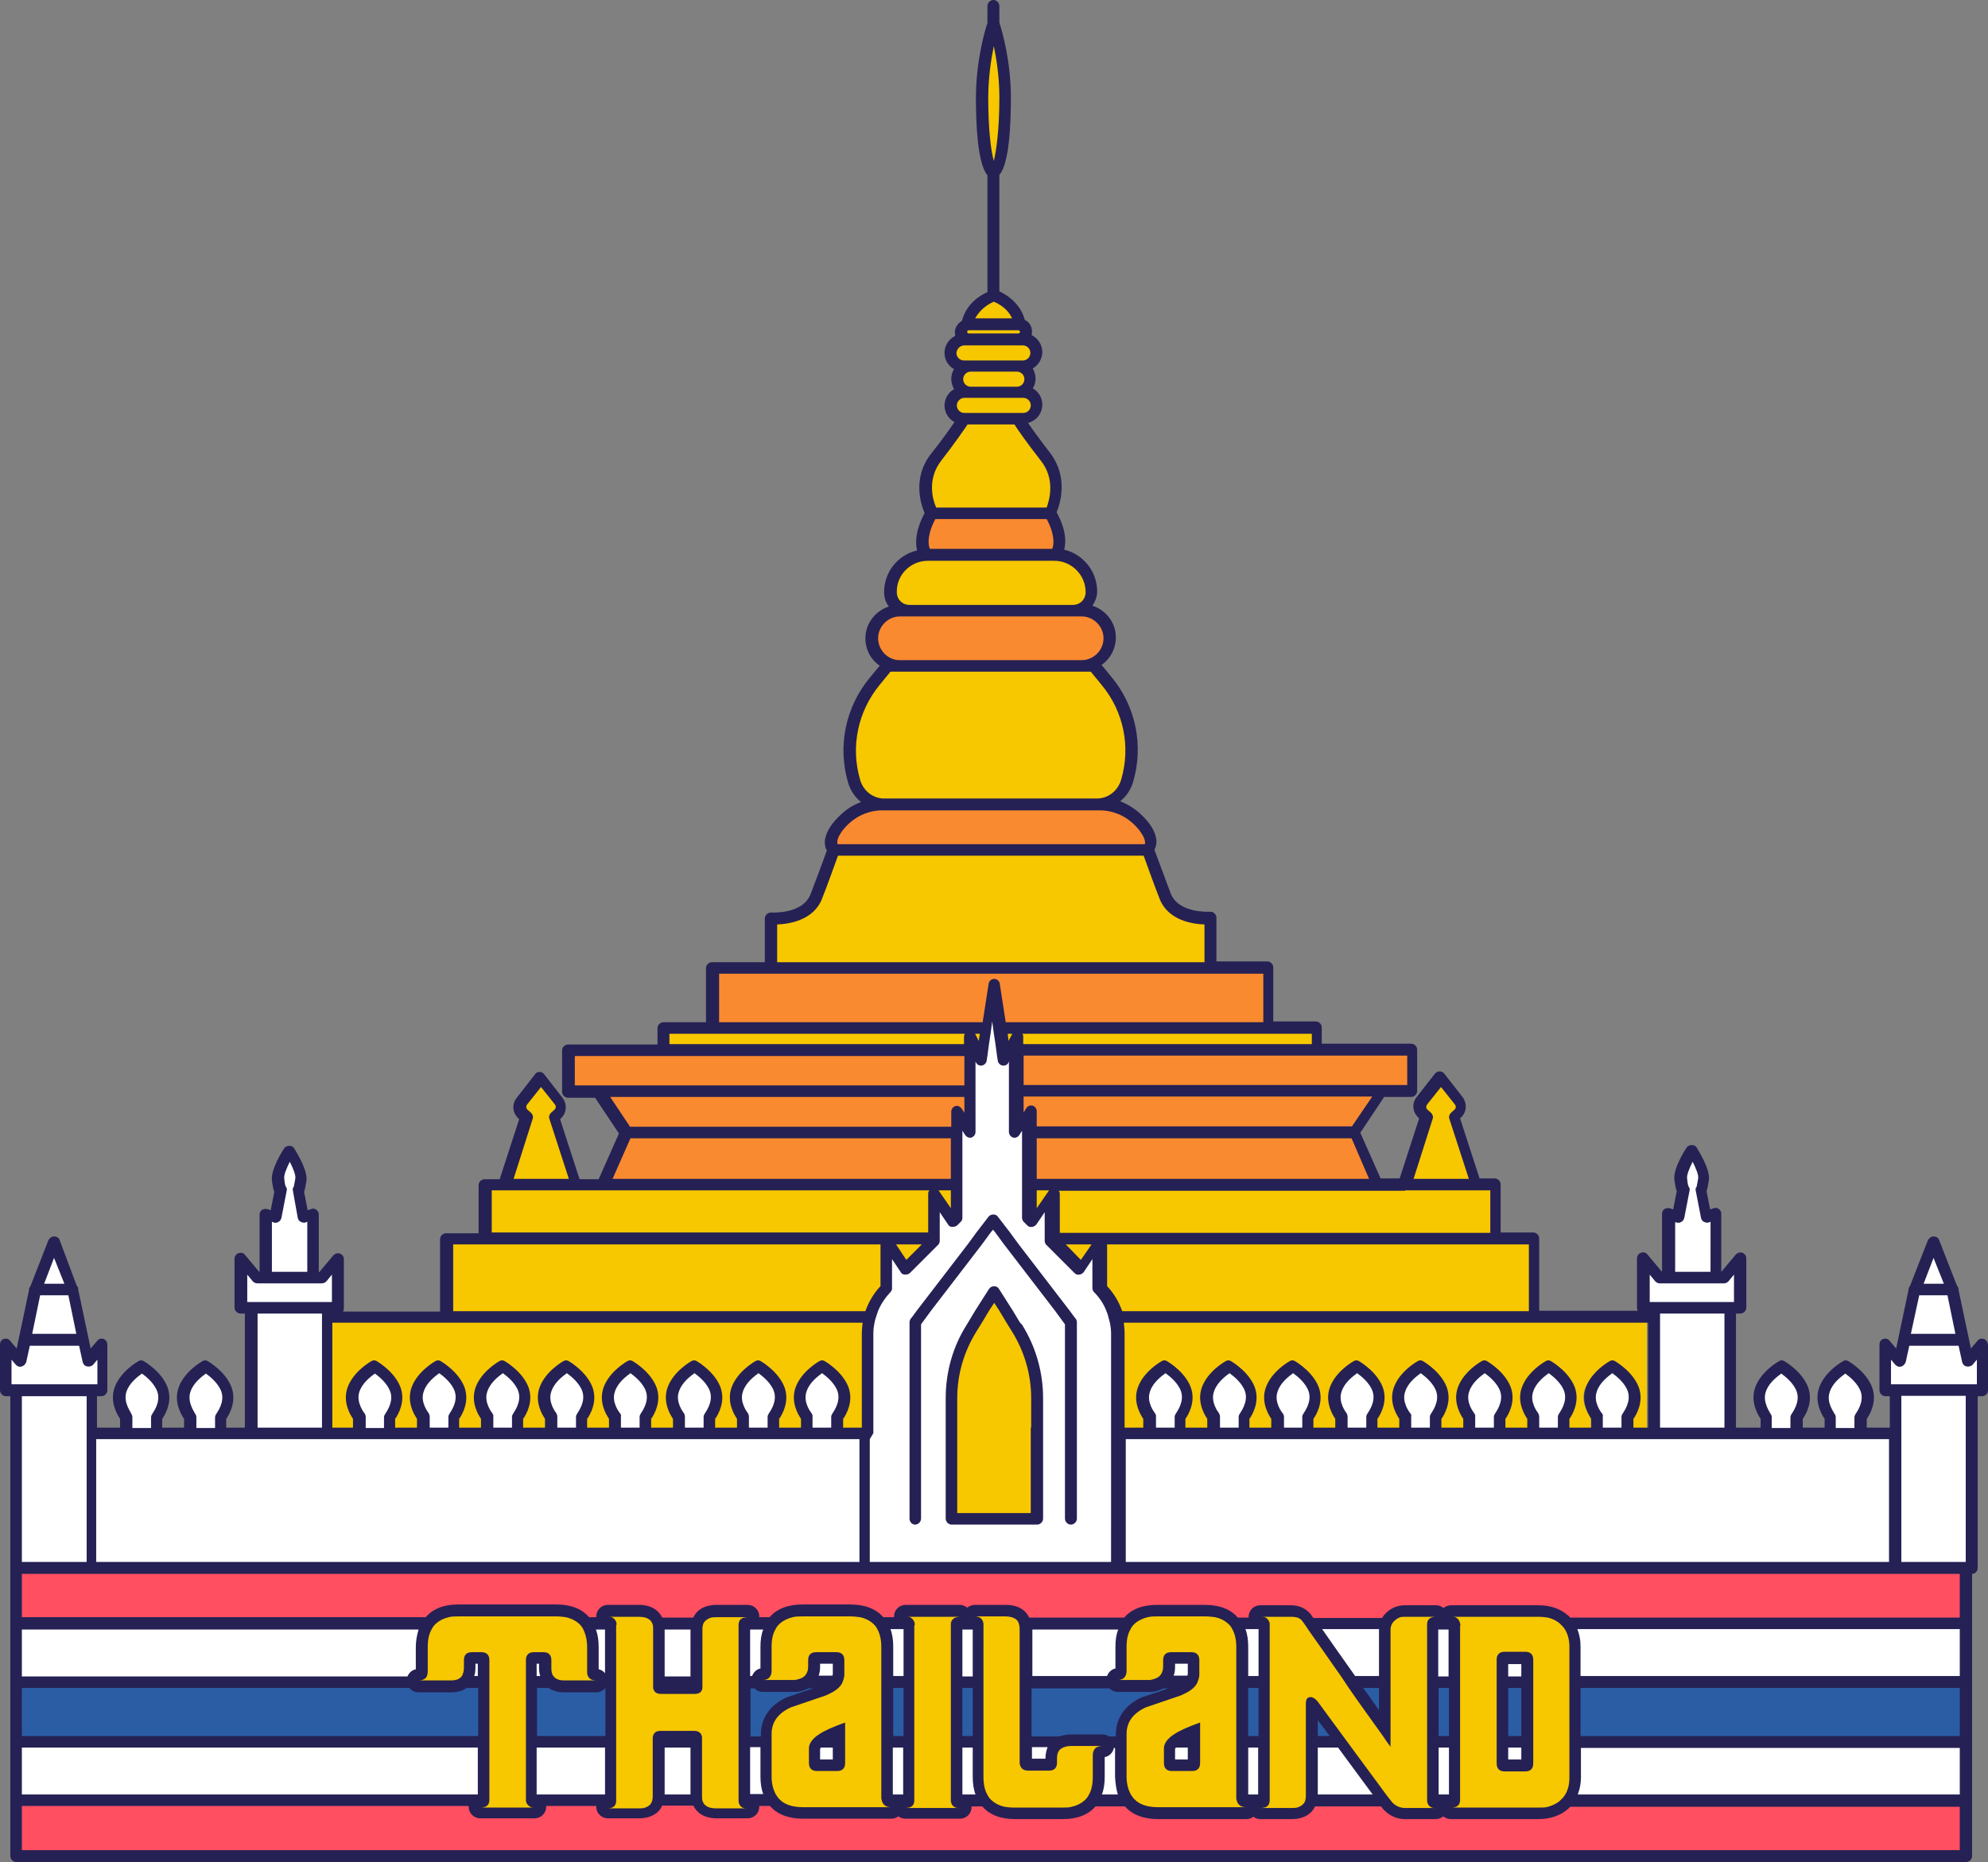 <?xml version="1.0" encoding="UTF-8"?><svg xmlns="http://www.w3.org/2000/svg" xmlns:xlink="http://www.w3.org/1999/xlink" height="468.5" id="Illustration" preserveAspectRatio="xMidYMid meet" version="1.1" viewBox="0.0 0.0 500.1 468.5" width="500.1" x="0" xml:space="preserve" y="0" zoomAndPan="magnify"><rect x="0.0" y="0.0" width="500.1" height="468.5" fill="#808080" stroke="none"/><g><g id="change1_1"><path d="M293.8,423.7l0.3,1.9l-6.5,2.2c-0.1,0-0.1,0.1-0.2,0.1c-4.9,2.3-5.9,5.9-5.9,8.5v1.4h-2.8l-0.3-0.2 c-0.3-0.2-0.7-0.3-1.1-0.3h-7.8c-1,0-1.8,0.2-2.6,0.5l-0.2,0.1h-8.1v-14.1h20.8l0.3,0.3c0.4,0.4,0.9,0.6,1.4,0.6h8.2 c0.1,0,0.2,0,0.3,0c0.9-0.1,1.8-0.4,2.5-0.8l0.2-0.1H293.8z M241.1,437.8h4.5v-14.1h-4.5V437.8z M223.7,437.8h4.5v-14.1h-4.5V437.8 z M116.7,423.9c-0.9,0.6-1.9,0.9-3.2,0.9h-8.3c-0.6,0-1.1-0.3-1.5-0.7l-0.3-0.4H4.5v14.1h116.6v-14.1H117L116.7,423.9z M150,424.8 h-8.2c-1.3,0-2.3-0.3-3.2-0.9l-0.3-0.2h-4.2v14.1h19.1V422l-1.7,2.1C151.1,424.5,150.5,424.8,150,424.8z M203.1,423.7l-0.2,0.1 c-0.7,0.4-1.6,0.7-2.5,0.8c-0.1,0-0.2,0-0.3,0h-8.2c-0.5,0-1.1-0.2-1.4-0.6l-0.3-0.3h-2.5v14.1h4.5v-1.4c0-2.6,1-6.2,5.9-8.5 c0.1,0,0.1-0.1,0.2-0.1l6.5-2.2l-0.3-1.9H203.1z M313,437.8h4.5v-14.1H313V437.8z M378.5,437.8h5.3v-14.1h-5.3V437.8z M396.7,423.7 v14.1H494v-14.1H396.7z M360.9,437.8h4.6v-14.1h-4.6V437.8z M347.9,433.3v-9.7h-6.8L347.9,433.3z M330.5,437.8h5.9l-5.9-8V437.8z" fill="#2b5da5"/></g><g id="change2_1"><path d="M395.1,453.4H494v13H4.5v-13h114.4l-0.1,1.1l0,0.1c0,1.1,0.9,2,1.9,2h13.7c1.1,0,2-0.9,2-2l0-0.2l-0.1-1.1H151 l-0.1,1.1l0,0.1c0,1.1,0.9,2,1.9,2h7.8c2.5,0,4.2-0.9,5-2.6l0.3-0.6h9l0.3,0.6c0.8,1.7,2.6,2.6,5,2.6h7.8c1.1,0,2-0.9,2-2l0-0.2 l-0.1-1.1h4.2l0.3,0.3c1.7,1.9,4.2,2.9,7.6,2.9l22.2,0c0.4,0,0.9-0.1,1.2-0.4l0.6-0.5l0.6,0.5c0.3,0.3,0.8,0.4,1.2,0.4h13.7 c1.1,0,2-0.9,2-2l0-0.2l-0.1-1h4.2l0.3,0.3c1.7,1.9,4.2,2.8,7.5,2.8h12.1c3.3,0,5.8-1,7.4-2.8l0.3-0.3h8.3l0.3,0.3 c1.7,1.9,4.2,2.9,7.6,2.9l22.2,0c0.4,0,0.9-0.1,1.2-0.4l0.6-0.5l0.6,0.5c0.3,0.3,0.8,0.4,1.2,0.4h7.8c2.5,0,4.2-0.9,5-2.6l0.3-0.6 h17.7l0.5,0.6c0,0,0.1,0.1,0.1,0.1c1.4,1.6,3.1,2.4,5,2.4h7.8c0.5,0,0.9-0.2,1.3-0.5l0.6-0.6l0.6,0.6c0.4,0.3,0.8,0.5,1.3,0.5h22 c2.8,0,5.1-0.8,6.8-2.4c0.2-0.1,0.3-0.3,0.4-0.4l0.3-0.3L395.1,453.4z M4.5,395v13h102.9l0.3-0.3c1.6-1.9,4.1-2.8,7.4-2.8H140 c3.3,0,5.8,1,7.4,2.8l0.3,0.3h3.3l-0.1-1l0-0.2c0-1.1,0.9-2,2-2h7.8c2.5,0,4.2,0.9,5,2.6l0.3,0.6h9l0.3-0.6c0.8-1.7,2.6-2.6,5-2.6 h7.8c1.1,0,2,0.9,1.9,2l-0.1,1.2h4.2l0.3-0.3c1.7-1.9,4.2-2.8,7.6-2.8h12c3.4,0,5.9,1,7.6,2.8l0.3,0.3h4.1l-0.1-1l0-0.2 c0-1.1,0.9-2,2-2h13.7c0.5,0,0.9,0.1,1.2,0.4l0.6,0.5l0.6-0.5c0.4-0.3,0.8-0.5,1.3-0.5h7.8c2.5,0,4.2,0.9,5.1,2.7l0.3,0.6h25 l0.3-0.3c1.7-1.9,4.2-2.8,7.6-2.8h12c3.4,0,5.9,1,7.6,2.8l0.3,0.3h4.2l-0.1-1.1l0-0.2c0-1.1,0.9-2,2-2h7.8c2,0,3.2,0.8,3.8,1.5 c0.1,0.1,0.1,0.1,0.2,0.2c0.2,0.2,0.3,0.5,0.5,0.7l0.6,0.8h18.3l0.3-0.5c0.2-0.4,0.5-0.7,0.8-1c1.1-1.1,2.5-1.7,4.1-1.7h7.8 c0.5,0,0.9,0.2,1.3,0.5l0.6,0.6l0.6-0.6c0.4-0.3,0.8-0.5,1.3-0.5h22c2.8,0,5.1,0.8,6.8,2.4c0.2,0.2,0.3,0.3,0.5,0.5l0.3,0.3H494 v-13H4.5z" fill="#ff4f61"/></g><g id="change3_1"><path d="M107,356.2c0,0-2.6-3.1-1.4-6.3c0.8-2.4,3.1-4.2,4.3-5.1l0.6-0.4l0.6,0.4c1.2,0.9,3.5,2.7,4.3,5.1 c1.1,3.1-1.2,6-1.4,6.3c-0.1,0.1-0.1,0.2-0.1,0.3v3.7l-1,0h-5.7v-3.7C107.1,356.4,107.1,356.3,107,356.2z M91.1,356.5v3.7h5.7l1,0 v-3.7c0-0.1,0-0.2,0.1-0.3c0.3-0.3,2.5-3.2,1.4-6.3c-0.9-2.5-3.3-4.4-4.3-5.1l-0.6-0.4l-0.6,0.4c-1.3,0.9-3.5,2.7-4.3,5.1 c-1.1,3.3,1.4,6.3,1.4,6.3C91,356.3,91.1,356.4,91.1,356.5z M139.2,356.5v3.7h5.7l1,0v-3.7c0-0.1,0-0.2,0.1-0.3 c0.3-0.3,2.5-3.2,1.4-6.3c-0.8-2.4-3.1-4.2-4.3-5.1l-0.6-0.4l-0.6,0.4c-1.2,0.9-3.5,2.7-4.3,5.1c-1.1,3.3,1.4,6.3,1.4,6.3 C139.2,356.3,139.2,356.4,139.2,356.5z M155.3,356.5v3.7h5.7l1,0v-3.7c0-0.1,0-0.2,0.1-0.3c0.3-0.3,2.5-3.2,1.4-6.3 c-0.8-2.4-3.1-4.2-4.3-5.1l-0.6-0.4l-0.6,0.4c-1.2,0.9-3.5,2.7-4.3,5.1c-1.1,3.3,1.4,6.3,1.4,6.3 C155.3,356.3,155.3,356.4,155.3,356.5z M78.3,306.1l-1.8,0.5c0,0-0.1,0-0.1,0c-0.1,0-0.2,0-0.3-0.1c-0.1-0.1-0.2-0.2-0.2-0.3 l-1.2-6.7c0-0.2,0-0.2,0-0.2c0,0,0,0,0,0l0.1-0.1l0.1-0.2c0.1-0.3,0.3-1,0.5-2.5c0.1-0.9-0.4-2.5-1.5-4.6l-0.9-1.6L72,292 c-1.1,2.1-1.6,3.7-1.5,4.6c0.2,1.4,0.4,2.2,0.5,2.5l0.1,0.1l0.1,0.1c0,0,0,0.1,0,0.3l-1.3,6.7c0,0.1-0.1,0.3-0.2,0.3 c-0.1,0-0.2,0.1-0.3,0.1c0,0-0.1,0-0.1,0l-1.8-0.5V321h10.8V306.1z M123.2,356.5v3.7h5.7l1,0v-3.7c0-0.1,0-0.2,0.1-0.3 c0.3-0.3,2.5-3.2,1.4-6.3c-0.8-2.4-3.1-4.2-4.3-5.1l-0.6-0.4l-0.6,0.4c-1.3,0.9-3.5,2.7-4.3,5.1c-1.1,3.3,1.4,6.3,1.4,6.3 C123.1,356.3,123.2,356.4,123.2,356.5z M25.3,339.6l-2.8,3.2c-0.1,0.1-0.2,0.2-0.4,0.2c0,0-0.1,0-0.1,0c-0.2,0-0.3-0.2-0.4-0.4 l-1-4.9h-14l-1,4.9c0,0.2-0.2,0.3-0.4,0.4c0,0-0.1,0-0.1,0c-0.1,0-0.3-0.1-0.4-0.2L2,339.6v9.7h23.4V339.6z M18,325H9.3l-2.4,11.7 h13.6L18,325z M171.4,356.5v3.7h5.7l1,0v-3.7c0-0.1,0-0.2,0.1-0.3c0.3-0.3,2.5-3.2,1.4-6.3c-0.8-2.4-3.1-4.2-4.3-5.1l-0.6-0.4 l-0.6,0.4c-1.3,0.9-3.5,2.7-4.3,5.1c-1.1,3.3,1.4,6.3,1.4,6.3C171.3,356.3,171.4,356.4,171.4,356.5z M13.6,313.8l-4,10.1h8 L13.6,313.8z M4.5,394h18.2v-43.7H4.5V394z M82,360.2v-30.6H63.8v30.6H82z M32.5,356.5v3.7h5.6l1,0v-3.7c0-0.1,0-0.2,0.1-0.3 c0.3-0.3,2.5-3.2,1.4-6.3c-0.9-2.5-3.3-4.4-4.3-5.1l-0.6-0.4l-0.6,0.4c-1.3,0.9-3.5,2.7-4.3,5.1c-1.1,3.2,1.3,6.2,1.4,6.3 C32.4,356.3,32.5,356.4,32.5,356.5z M84.6,318l-3.2,3.8c-0.1,0.1-0.2,0.2-0.4,0.2H64.7c-0.1,0-0.3-0.1-0.4-0.2l-3.2-3.8v10.6h23.4 V318z M48.5,356.5v3.7h5.7l1,0v-3.7c0-0.1,0-0.2,0.1-0.3c0.3-0.3,2.5-3.2,1.4-6.3c-0.8-2.4-3.1-4.2-4.3-5.1l-0.6-0.4l-0.6,0.4 c-1.2,0.9-3.5,2.7-4.3,5.1c-1.1,3.3,1.4,6.3,1.4,6.3C48.5,356.3,48.5,356.4,48.5,356.5z M476.3,394v-32.9l-193.1,0l-0.9,0.2V393 l0,1H476.3z M434.8,360.2v-30.6h-18.2v30.6H434.8z M437.4,318l-3.2,3.8c-0.1,0.1-0.2,0.2-0.4,0.2h-16.3c-0.1,0-0.3-0.1-0.4-0.2 L414,318v10.6h23.4V318z M402.3,356.5v3.7h5.7l1,0v-3.7c0-0.1,0-0.2,0.1-0.3c0,0,2.6-3,1.4-6.3c-0.8-2.4-3.1-4.2-4.3-5.1l-0.6-0.4 l-0.6,0.4c-1.2,0.9-3.5,2.7-4.3,5.1c-1.1,3.3,1.4,6.3,1.4,6.3C402.3,356.3,402.3,356.4,402.3,356.5z M187.4,356.5v3.7h5.7l1,0 v-3.7c0-0.1,0-0.2,0.1-0.3c0.3-0.3,2.5-3.2,1.4-6.3c-0.8-2.4-3.1-4.2-4.3-5.1l-0.6-0.4l-0.6,0.4c-1.2,0.9-3.5,2.7-4.3,5.1 c-1.1,3.3,1.4,6.3,1.4,6.3C187.4,356.3,187.4,356.4,187.4,356.5z M431.1,321v-14.8l-1.8,0.5c0,0-0.1,0-0.1,0c-0.1,0-0.2,0-0.3-0.1 c-0.1-0.1-0.2-0.2-0.2-0.3l-1.2-6.7c0-0.2,0-0.2,0-0.2c0,0,0,0,0,0l0.1-0.1l0.1-0.2c0.1-0.3,0.3-1,0.5-2.5 c0.1-0.9-0.4-2.5-1.5-4.6l-0.9-1.6l-0.9,1.6c-1.1,2.1-1.6,3.7-1.5,4.6c0.2,1.4,0.4,2.2,0.5,2.5l0.1,0.1l0.1,0.1c0,0,0,0.1,0,0.3 l-1.3,6.7c0,0.1-0.1,0.3-0.2,0.3c-0.1,0-0.2,0.1-0.3,0.1c0,0-0.1,0-0.1,0l-1.8-0.5l0,14.8H431.1z M486.4,313.8l-4,10.1h8 L486.4,313.8z M490.7,325H482l-2.4,11.7h13.6L490.7,325z M444.8,356.5v3.7h5.7l1,0v-3.7c0-0.1,0-0.2,0.1-0.3 c0.3-0.3,2.5-3.2,1.4-6.3c-0.8-2.4-3.1-4.2-4.3-5.1l-0.6-0.4l-0.6,0.4c-1.3,0.9-3.5,2.7-4.3,5.1c-1.1,3.3,1.4,6.3,1.4,6.3 C444.8,356.3,444.8,356.4,444.8,356.5z M460.9,356.5v3.7h5.6l1,0v-3.7c0-0.1,0-0.2,0.1-0.3c0.3-0.3,2.5-3.2,1.4-6.3 c-0.8-2.4-3.1-4.2-4.3-5.1l-0.6-0.4l-0.6,0.4c-1.2,0.9-3.5,2.7-4.3,5.1c-1.1,3.3,1.4,6.3,1.4,6.3 C460.9,356.3,460.9,356.4,460.9,356.5z M386.2,356.5v3.7h5.7l1,0v-3.7c0-0.1,0-0.2,0.1-0.3c0.3-0.3,2.5-3.2,1.4-6.3 c-0.8-2.4-3.1-4.2-4.3-5.1l-0.6-0.4l-0.6,0.4c-1.3,0.9-3.5,2.7-4.3,5.1c-1.1,3.3,1.4,6.3,1.4,6.3 C386.2,356.3,386.2,356.4,386.2,356.5z M289.9,356.5v3.7h5.7l1,0v-3.7c0-0.1,0-0.2,0.1-0.3c0.3-0.3,2.5-3.2,1.4-6.3 c-0.8-2.4-3.1-4.2-4.3-5.1l-0.6-0.4l-0.6,0.4c-1.3,0.9-3.5,2.7-4.3,5.1c-1.1,3.3,1.4,6.3,1.4,6.3 C289.8,356.3,289.9,356.4,289.9,356.5z M4.5,422.7h98.6l0.2-0.6c0.2-0.6,0.8-1,1.4-1.2l0.8-0.2v-6.3c0-1.5,0.2-2.9,0.6-4.1 l0.5-1.3H4.5V422.7z M203.5,356.5v3.7h5.7l1,0v-3.7c0-0.1,0-0.2,0.1-0.3c0.3-0.3,2.5-3.2,1.4-6.3c-0.8-2.4-3.1-4.2-4.3-5.1 l-0.6-0.4l-0.6,0.4c-1.2,0.9-3.5,2.7-4.3,5.1c-1.1,3.3,1.4,6.3,1.4,6.3C203.4,356.3,203.5,356.4,203.5,356.5z M305.9,356.5v3.7 h5.7l1,0v-3.7c0-0.1,0-0.2,0.1-0.3c0.3-0.3,2.5-3.2,1.4-6.3c-0.8-2.4-3.1-4.2-4.3-5.1l-0.6-0.4l-0.6,0.4c-1.3,0.9-3.5,2.7-4.3,5.1 c-1.1,3.3,1.4,6.3,1.4,6.3C305.9,356.3,305.9,356.4,305.9,356.5z M322,356.5v3.7h5.7l1,0v-3.7c0-0.1,0-0.2,0.1-0.3 c0.3-0.3,2.5-3.2,1.4-6.3c-0.8-2.4-3.1-4.2-4.3-5.1l-0.6-0.4l-0.6,0.4c-1.2,0.9-3.5,2.7-4.3,5.1c-1.1,3.3,1.4,6.3,1.4,6.3 C322,356.3,322,356.4,322,356.5z M354.1,356.5v3.7h5.7l1,0v-3.7c0-0.1,0-0.2,0.1-0.3c0.3-0.3,2.5-3.2,1.4-6.3 c-0.8-2.4-3.1-4.2-4.3-5.1l-0.6-0.4l-0.6,0.4c-1.3,0.9-3.5,2.7-4.3,5.1c-1.1,3.3,1.4,6.3,1.4,6.3 C354.1,356.3,354.1,356.4,354.1,356.5z M370.2,356.5v3.7h5.7l1,0v-3.7c0-0.1,0-0.2,0.1-0.3c0.3-0.3,2.5-3.2,1.4-6.3 c-0.8-2.4-3.1-4.2-4.3-5.1l-0.6-0.4l-0.6,0.4c-1.2,0.9-3.5,2.7-4.3,5.1c-1.1,3.3,1.4,6.3,1.4,6.3 C370.1,356.3,370.2,356.4,370.2,356.5z M338.1,356.5v3.7h5.7l1,0v-3.7c0-0.1,0-0.2,0.1-0.3c0.3-0.3,2.5-3.2,1.4-6.3 c-0.8-2.4-3.1-4.2-4.3-5.1l-0.6-0.4l-0.6,0.4c-1.3,0.9-3.5,2.7-4.3,5.1c-1.1,3.3,1.4,6.3,1.4,6.3 C338,356.3,338.1,356.4,338.1,356.5z M134.1,452.5h19.1v-13.7h-19.1V452.5z M330.5,438.7v13.7h16.7l-10.1-13.7H330.5z M360.9,452.5h4.6v-13.7h-4.6V452.5z M331.8,410.5c1.6,2.3,4.4,6.2,8.3,11.7l0.3,0.4h7.5V409h-17.2L331.8,410.5z M313,452.5h4.5 v-13.7H313V452.5z M312.3,410.3c0.4,1.2,0.6,2.5,0.6,4v8.4h4.5V409h-5.6L312.3,410.3z M294.7,419.4c0,0.7-0.1,1.4-0.3,2l-0.5,1.3 h5.7l0.2-0.7c0.1-0.4,0.1-0.6,0.1-0.8v-3.5h-5.2V419.4z M258.7,422.7h20.5l0.2-0.7c0.2-0.6,0.8-1.1,1.4-1.3l0.8-0.2v-6.3 c0-1.5,0.2-2.8,0.6-4l0.5-1.3h-24V422.7z M295.1,439.1c-0.2,0.2-0.4,0.6-0.4,1v3.5h5.2v-4.9h-4.5L295.1,439.1z M378.5,443.7h5.3 v-5h-5.3V443.7z M477.3,394h18.2v-43.7h-18.2V394z M360.9,422.7h4.6V409h-4.6V422.7z M495.2,342.8c-0.1,0.1-0.2,0.2-0.4,0.2 c0,0-0.1,0-0.1,0c-0.2,0-0.3-0.2-0.4-0.4l-1-4.9h-14l-1,4.9c0,0.2-0.2,0.3-0.4,0.4c0,0-0.1,0-0.1,0c-0.1,0-0.3-0.1-0.4-0.2 l-2.8-3.2v9.7H498v-9.7L495.2,342.8z M396,410.3c0.5,1.2,0.7,2.5,0.7,3.9v8.4H494V409h-98.5L396,410.3z M281.5,447.1v-8.3h-2.1 l-0.1,0.8c-0.1,0.8-0.8,1.4-1.5,1.6l-0.8,0.2v5.7c0,1.5-0.2,2.9-0.6,4.1l-0.5,1.3h6.8l-0.5-1.3C281.7,450,281.5,448.6,281.5,447.1 z M378.5,422.7h5.3v-5h-5.3V422.7z M396.7,447.2c0,1.5-0.2,2.8-0.7,4l-0.5,1.3H494v-13.7h-97.3V447.2z M205.8,439.1 c-0.2,0.2-0.4,0.6-0.4,1v3.5h5.2v-4.9h-4.5L205.8,439.1z M4.5,452.5h116.6v-13.7H4.5V452.5z M192.2,447.1v-8.3h-4.5v13.7h5.6 l-0.5-1.3C192.5,450,192.2,448.6,192.2,447.1z M166.2,452.5h8.5v-13.7h-8.5V452.5z M187.7,422.7h2.1l0.2-0.7 c0.2-0.6,0.8-1.1,1.4-1.3l0.8-0.2v-6.3c0-1.5,0.2-2.8,0.6-4l0.5-1.3h-5.6V422.7z M166.2,422.7h8.5V409h-8.5V422.7z M149,410.3 c0.4,1.2,0.6,2.6,0.6,4.1v6.3l0.8,0.2c0.4,0.1,0.8,0.3,1.1,0.7l1.7,2.1V409h-4.7L149,410.3z M258.7,443.6h5.3v-1.2 c0-0.8,0.1-1.6,0.4-2.3l0.6-1.4h-6.3V443.6z M134.1,417.7v5h3.1l-0.4-1.3c-0.2-0.6-0.2-1.2-0.2-1.8v-2H134.1z M118.6,419.7 c0,0.6-0.1,1.2-0.2,1.8l-0.4,1.3h3.1v-5h-2.5V419.7z M205.4,419.4c0,0.7-0.1,1.4-0.3,2l-0.5,1.3h5.7l0.2-0.7 c0.1-0.4,0.1-0.6,0.1-0.8v-3.5h-5.2V419.4z M223.7,452.5h4.5v-13.7h-4.5V452.5z M245.7,447v-8.3h-4.5v13.7h5.6l-0.5-1.3 C245.9,449.9,245.7,448.5,245.7,447z M223.1,410.3c0.4,1.2,0.6,2.5,0.6,4v8.4h4.5V409h-5.6L223.1,410.3z M23.7,361.1V394h194 v-31.9l0-1H23.7z M245.7,422.7V409h-4.5v13.7H245.7z M280.3,394h-61.7l0-58.4c0-1,0.1-2,0.3-3c0.1-0.5,0.2-1.1,0.4-1.6 c0.2-0.5,0.3-1,0.6-1.6c0.8-1.9,1.9-3.5,3.4-5c0.1-0.1,0.1-0.2,0.1-0.3v-10.5l4,5.9c0.1,0.1,0.2,0.2,0.4,0.2c0,0,0,0,0,0 c0.2,0,0.3-0.1,0.4-0.1l7.1-7.1c0.1-0.1,0.1-0.2,0.1-0.3v-10.3l3.9,5.7c0.1,0.1,0.2,0.2,0.4,0.2c0,0,0,0,0,0 c0.2,0,0.3-0.1,0.4-0.1l0.9-0.9c0.1-0.1,0.1-0.2,0.1-0.3v-25.1l2.5,3.8c0.1,0.1,0.2,0.2,0.4,0.2c0,0,0.1,0,0.1,0 c0.2-0.1,0.3-0.3,0.3-0.5v-17.7l1.9-0.4l0.1,0.2c0.1,0.2,0.3,0.3,0.4,0.3c0.3,0,0.4-0.2,0.5-0.4l1.6-9.9h1.9l1.6,9.9 c0,0.2,0.2,0.4,0.4,0.4c0,0,0,0,0,0c0.2,0,0.4-0.1,0.5-0.3l0.1-0.2l1.9,0.4v17.7c0,0.2,0.1,0.4,0.3,0.5c0,0,0.1,0,0.1,0 c0.2,0,0.3-0.1,0.4-0.2l2.5-3.8v25.1c0,0.1,0.1,0.3,0.1,0.3l0.9,0.9c0.1,0.1,0.2,0.1,0.3,0.1c0.2,0,0.3-0.1,0.4-0.2l3.9-5.7v10.3 c0,0.1,0.1,0.2,0.1,0.3l7.1,7.1c0.1,0.1,0.2,0.1,0.3,0.1c0.2,0,0.3-0.1,0.4-0.2l4-5.9v10.5c0,0.1,0.1,0.3,0.1,0.3 c1.4,1.4,2.6,3.1,3.4,5c0.2,0.5,0.4,1.1,0.6,1.6c0.2,0.5,0.3,1,0.4,1.6c0.2,1,0.3,2,0.3,3v25.1l0,0V394L280.3,394z M270.1,332.4 l-19.7-25.6c-0.1-0.1-0.2-0.2-0.4-0.2s-0.3,0.1-0.4,0.2l-19.7,25.6c-0.1,0.1-0.1,0.2-0.1,0.3v49.4c0,0.3,0.2,0.5,0.5,0.5 c0.3,0,0.5-0.2,0.5-0.5v-49.2l19.2-24.9l19.2,24.9v49.2c0,0.3,0.2,0.5,0.5,0.5s0.5-0.2,0.5-0.5v-49.3 C270.2,332.6,270.2,332.5,270.1,332.4z M238.8,382.1c0,0.3,0.2,0.5,0.5,0.5h21.5c0.3,0,0.5-0.2,0.5-0.5v-30.3 c0-6.3-1.8-12.6-5.2-17.9l-5.6-9c-0.1-0.1-0.3-0.2-0.4-0.2s-0.3,0-0.4,0.2l-5.6,9c-3.4,5.4-5.2,11.6-5.2,17.9V382.1z" fill="#fff"/></g><g id="change4_1"><path d="M239.8,102c0-1.6,1.3-2.8,2.8-2.8h14.8c1.6,0,2.8,1.3,2.8,2.8c0,1.6-1.3,2.8-2.8,2.8h-14.8 C241,104.8,239.8,103.6,239.8,102z M242.6,91.5h14.8c1.6,0,2.8-1.3,2.8-2.8s-1.3-2.8-2.8-2.8h-14.8c-1.6,0-2.8,1.3-2.8,2.8 S241,91.5,242.6,91.5z M244.2,92.5c-1.6,0-2.8,1.3-2.8,2.8s1.3,2.8,2.8,2.8h11.6c1.6,0,2.8-1.3,2.8-2.8s-1.3-2.8-2.8-2.8H244.2z M234.7,128.6h29.1l0.2-0.6c0.8-2.1,2.4-7.6-1.5-12.6c-3.7-4.8-5.7-7.8-6.6-9.1l-0.3-0.4h-12.8l-0.3,0.4c-0.9,1.4-2.9,4.3-6.6,9.1 c-3.9,5-2.3,10.5-1.5,12.6L234.7,128.6z M228.7,153.1h41.1c2.3,0,4.2-1.9,4.2-4.2c0-4.9-4-8.8-8.8-8.8h-31.8c-4.9,0-8.8,4-8.8,8.8 C224.6,151.2,226.4,153.1,228.7,153.1z M304.1,231.7l-0.9,0c-3.1-0.1-8.5-1-10.4-5.9c-1.2-3.1-3.2-8.6-4-10.8l-0.2-0.6h-78.3 l-0.2,0.6c-1,2.8-2.9,7.9-4,10.8c-1.9,4.8-7.3,5.7-10.4,5.9l-0.9,0v11.4h109.5V231.7z M222.2,201.9c0.2,0,0.3,0,0.4,0l0,0h53.2l0,0 c0.1,0,0.2,0,0.5,0c3.1-0.2,5.8-2.3,6.7-5.3c2.6-8.7,0.7-18-5.1-24.9l-3-3.6h-51.3l-3,3.6c-5.8,6.9-7.7,16.3-5.1,24.9 C216.4,199.6,219.1,201.7,222.2,201.9z M276.4,312.1h-10.7l6.4,6.4L276.4,312.1z M250,326l-5.2,8.3c-3.3,5.2-5,11.3-5,17.4v29.8 h20.5v-29.8c0-6.2-1.7-12.2-5-17.4L250,326z M375.9,298.5h-116v8.6l4.8-7l0,0l0.4-0.7l0.4,0.6c0.1,0.1,0.1,0.2,0.1,0.3v10.8h110.3 V298.5z M354.2,297.5h16.6l-5.3-16.3c-0.1-0.2,0-0.4,0.1-0.5l0.9-0.8c0.7-0.7,0.8-1.8,0.2-2.6l-4.2-5.4l-4.2,5.4 c-0.6,0.8-0.5,1.9,0.2,2.6l0.9,0.8c0.1,0.1,0.2,0.3,0.1,0.5L354.2,297.5z M253.3,265.1l2.2-4.4l0,0l0.4-0.8l0.4,0.7 c0.1,0.1,0.1,0.2,0.1,0.2v2.9H331v-4.5h-78.7L253.3,265.1z M255.5,79.7c-0.7-1.4-2.1-3.3-5.1-4.7l-0.4-0.2l-0.4,0.2 c-3,1.3-4.5,3.3-5.1,4.7l-0.7,1.4h12.3L255.5,79.7z M243.7,84.9h12.5c0.8,0,1.4-0.6,1.4-1.4c0-0.8-0.6-1.4-1.4-1.4h-12.5 c-0.8,0-1.4,0.6-1.4,1.4C242.3,84.3,242.9,84.9,243.7,84.9z M250,44.2l0.9-3.4c0.3-1.3,1.5-6.1,1.5-16.2c0-5.3-0.8-10.1-1.5-13.2 H249c-0.7,3.1-1.5,7.9-1.5,13.2c0,10.1,1.1,14.9,1.5,16.2L250,44.2z M127.8,297.5h16.6l-5.3-16.3c-0.1-0.2,0-0.4,0.1-0.5l0.9-0.8 c0.7-0.7,0.8-1.8,0.2-2.6l-4.2-5.4l-4.2,5.4c-0.6,0.8-0.5,1.9,0.2,2.6l0.9,0.8c0.1,0.1,0.2,0.3,0.1,0.5L127.8,297.5z M313.5,453.7 l0,2l-22.2,0h0c-1.1,0-2.1-0.1-3-0.3c-1.3-0.3-2.5-0.9-3.3-1.7c-0.5-0.5-1-1.1-1.4-1.7c-0.7-1.3-1.1-3-1.1-4.9v-10.7 c0-3.4,1.8-6,5.3-7.6l0.1,0l8.8-3c1.2-0.5,2.2-1.1,2.9-1.8c0.4-0.4,0.7-0.8,0.8-1.2c0.2-0.4,0.3-0.7,0.3-1.2l0-0.1 c0-0.1,0-0.2,0-0.3v-3.4c0-0.8-0.2-1-1-1h-5.1c-0.8,0-1,0.2-1,1v1.6c0,1.3-0.4,2.3-1.3,3.1c-0.7,0.6-1.7,1-2.9,1.2l-0.1,0h-8.3v-2 c0.9,0,1.1-0.3,1.1-0.5c0.1-0.2,0.2-0.5,0.2-0.9v-6.1c0-1.9,0.4-3.5,1.1-4.8c0.4-0.7,0.8-1.2,1.4-1.7c0.9-0.8,2.1-1.4,3.6-1.7 c0.8-0.2,1.7-0.3,2.7-0.3h12c1,0,1.9,0.1,2.7,0.3c1.4,0.3,2.6,0.9,3.6,1.7c0.6,0.5,1,1.1,1.4,1.7c0.7,1.3,1.1,2.9,1.1,4.8v38 c0,0.2,0,0.3,0,0.4c0.1,0.5,0.3,0.7,0.5,0.7C312.8,453.6,313.1,453.7,313.5,453.7z M294.1,438.8c-0.2,0.3-0.4,0.7-0.4,1.1 c0,0.1,0,0.2,0,0.3v3.4c0,0.8,0.2,1,1,1h5.1c0.8,0,1-0.2,1-1v-8.7c-2.4,0.9-4.1,1.7-5.1,2.4c-0.2,0.1-0.3,0.2-0.4,0.3 C294.8,438,294.4,438.4,294.1,438.8z M227.8,407.8c0.3,0,0.6,0.1,0.8,0.1c0.2,0.1,0.4,0.2,0.5,0.7c0,0.1,0,0.2,0,0.3v43.5 c0,0.1,0,0.2,0,0.3c-0.1,0.5-0.3,0.6-0.5,0.7c-0.2,0.1-0.5,0.2-0.9,0.2v2h13.7v-2c-0.3,0-0.6-0.1-0.8-0.1c-0.2-0.1-0.4-0.2-0.5-0.7 c0-0.1,0-0.2,0-0.3V409c0-0.1,0-0.2,0-0.3c0.1-0.5,0.3-0.6,0.5-0.7c0.2-0.1,0.5-0.2,0.9-0.2v-2h-13.7V407.8z M266.8,438.9 c-0.8,0.5-1.8,1.5-1.8,3.5v1.1c0,0.8-0.2,1-1,1h-5.2c-0.8,0-1-0.2-1-1v-33.7c0-0.6-0.1-1.1-0.3-1.6c-0.4-0.9-1.1-1.7-2.1-2 c-0.6-0.2-1.4-0.4-2.2-0.4h-7.8v2c0.4,0,0.7,0.1,0.9,0.2c0.1,0.1,0.3,0.2,0.4,0.7c0,0.1,0,0.2,0,0.3V447c0,2,0.4,3.6,1.1,4.9 c0.4,0.7,0.8,1.2,1.4,1.7c0.9,0.8,2.1,1.4,3.5,1.7c0.8,0.2,1.7,0.3,2.6,0.3h12.1c0.9,0,1.8-0.1,2.6-0.3c1.4-0.3,2.6-0.9,3.5-1.7 c0.5-0.5,1-1.1,1.4-1.7c0.7-1.3,1.1-3,1.1-4.9v-5.5c0-0.5,0.1-0.9,0.3-1c0.2-0.2,0.6-0.3,1-0.3v-2h-7.8 C268.4,438.2,267.5,438.4,266.8,438.9z M281.6,330.8h104v-18.7h-108v11.8l0.3,0.3c1.6,1.7,2.8,3.7,3.6,5.9L281.6,330.8z M281.9,331.8l0.2,1.1c0.2,1,0.2,1.8,0.2,2.7v24.6h6.6v-3.5l-0.2-0.3c-0.7-1.1-2.4-3.8-1.3-6.9c1.3-3.7,5.5-6.1,5.5-6.1 c0.1,0,0.2-0.1,0.2-0.1s0.2,0,0.2,0.1c0,0,4.3,2.4,5.5,6.1c1.1,3-0.6,5.8-1.3,6.9l-0.2,0.3v3.5h7.5v-3.5l-0.2-0.3 c-0.7-1.1-2.4-3.8-1.3-6.9c1.3-3.7,5.5-6.1,5.5-6.1c0.1,0,0.2-0.1,0.2-0.1s0.2,0,0.2,0.1c0,0,4.3,2.4,5.5,6.1 c1.1,3-0.6,5.8-1.3,6.9l-0.2,0.3v3.5h7.5v-3.5l-0.2-0.3c-0.7-1.1-2.4-3.8-1.3-6.9c1.3-3.7,5.5-6.1,5.5-6.1c0.1,0,0.2-0.1,0.2-0.1 c0.1,0,0.2,0,0.2,0.1c0,0,4.3,2.4,5.5,6.1c1.1,3-0.6,5.8-1.3,6.9l-0.2,0.3v3.5h7.5v-3.5l-0.2-0.3c-0.7-1.1-2.4-3.8-1.3-6.9 c1.3-3.7,5.5-6.1,5.5-6.1c0.1,0,0.2-0.1,0.2-0.1s0.2,0,0.2,0.1c0,0,4.3,2.4,5.5,6.1c1.1,3-0.6,5.8-1.3,6.9l-0.2,0.3v3.5h7.5v-3.5 l-0.2-0.3c-0.7-1.1-2.4-3.8-1.3-6.9c1.3-3.7,5.5-6.1,5.5-6.1c0.1,0,0.2-0.1,0.2-0.1c0.1,0,0.2,0,0.2,0.1c0,0,4.3,2.4,5.5,6.1 c1.1,3-0.6,5.8-1.3,6.9l-0.2,0.3v3.5h7.5v-3.5l-0.2-0.3c-0.7-1.1-2.4-3.8-1.3-6.9c1.3-3.7,5.5-6.1,5.5-6.1c0.1,0,0.2-0.1,0.2-0.1 s0.2,0,0.2,0.1c0,0,4.3,2.4,5.5,6.1c1.1,3-0.6,5.8-1.3,6.9l-0.2,0.3v3.5h7.5v-3.5l-0.2-0.3c-0.7-1.1-2.4-3.8-1.3-6.9 c1.3-3.7,5.5-6.1,5.5-6.1c0.1,0,0.2-0.1,0.2-0.1c0.1,0,0.2,0,0.2,0.1c0,0,4.3,2.4,5.5,6.1c1.1,3-0.6,5.8-1.3,6.9l-0.2,0.3v3.5h7.5 v-3.5l-0.2-0.3c-0.7-1.1-2.4-3.8-1.3-6.9c1.3-3.7,5.5-6.1,5.5-6.1c0.1,0,0.2-0.1,0.2-0.1s0.2,0,0.2,0.1c0,0,4.3,2.4,5.5,6.1 c1.1,3.1-0.6,5.8-1.3,6.9l-0.2,0.3v3.5h5.7v-28.4H281.9z M394.5,409.5c0.8,1.3,1.2,2.9,1.2,4.8v32.9c0,1.9-0.4,3.5-1.2,4.8 c-0.4,0.6-0.8,1.1-1.2,1.5c-0.1,0.1-0.1,0.1-0.2,0.1c-1,0.9-2.2,1.4-3.5,1.7c-0.8,0.2-1.6,0.3-2.5,0.3h-22v-2c0.3,0,0.6,0,0.8-0.1 c0.2-0.1,0.4-0.2,0.5-0.7c0-0.1,0-0.3,0-0.4v-43.2c0-0.2,0-0.3,0-0.4c-0.1-0.5-0.3-0.6-0.5-0.7c-0.2-0.1-0.5-0.1-0.8-0.1v-2h22 c0.9,0,1.7,0.1,2.5,0.3c1.3,0.3,2.5,0.9,3.5,1.7c0.1,0.1,0.2,0.1,0.2,0.2C393.7,408.4,394.1,408.9,394.5,409.5z M383.7,416.7h-5.2 c-0.8,0-1,0.2-1,1v25.9c0,0.8,0.2,1,1,1h5.2c0.8,0,1-0.2,1-1v-25.9C384.7,416.9,384.5,416.7,383.7,416.7z M359.9,408.7 c0.1-0.5,0.3-0.6,0.5-0.7c0.2-0.1,0.5-0.1,0.8-0.1v-1c0,0,0,0,0,0h0v-1h-7.8c-0.6,0-1.2,0.1-1.7,0.3c-0.7,0.2-1.2,0.6-1.7,1.1 c-0.2,0.2-0.4,0.5-0.6,0.8c-0.4,0.6-0.6,1.3-0.6,2v26.4l-10.8-15.3c-4.6-6.4-7.3-10.3-8.3-11.8l-0.1-0.2c-0.2-0.3-0.5-0.7-0.7-1 l-0.9-1.2l0,0c-0.4-0.4-0.8-0.7-1.4-0.9c-0.5-0.2-1.1-0.3-1.8-0.3h-7.8v2c0.3,0,0.6,0.1,0.8,0.1c0.2,0.1,0.4,0.2,0.5,0.7 c0,0.1,0,0.2,0,0.3v43.5c0,0.1,0,0.2,0,0.3c-0.1,0.5-0.3,0.6-0.5,0.7c-0.2,0.1-0.5,0.2-0.9,0.2v2h7.8c0.7,0,1.4-0.1,2-0.3 c1.1-0.4,1.9-1.1,2.3-2c0.2-0.5,0.3-1.1,0.3-1.7v-23.2c0-0.5,0.1-0.7,0.1-0.7c0,0,0,0,0.1,0c0,0,0.5,0,1.5,1.3l18,24.4l0.1,0.1 c0.7,0.8,1.6,1.4,2.6,1.7c0.6,0.2,1.1,0.3,1.6,0.3h7.8v-1h0c0,0,0,0,0,0v-1c-0.3,0-0.6-0.1-0.8-0.1c-0.2-0.1-0.4-0.2-0.5-0.7 c0-0.1,0-0.2,0-0.3V409C359.9,408.9,359.9,408.8,359.9,408.7z M218.6,330.1c0.8-2.2,2-4.2,3.6-5.9l0.3-0.3v-11.8H113v18.7h105.4 L218.6,330.1z M234.3,312.1h-10.7l4.4,6.4L234.3,312.1z M234.4,300.3c0-0.1,0-0.2,0.1-0.3l0.4-0.6l0.4,0.7l0,0l4.8,7v-8.6H122.7 v12.6h111.8V300.3z M243.6,260.8c0-0.1,0-0.1,0.1-0.2l0.4-0.7l0.4,0.7l0.1,0.1l2.2,4.4l1-6h-80.1v4.5h76V260.8z M224.2,453.7l0,2 l-22.2,0h0c-1.1,0-2.1-0.1-3-0.3c-1.3-0.3-2.5-0.9-3.3-1.7c-0.5-0.5-1-1.1-1.4-1.7c-0.7-1.3-1.1-3-1.1-4.9v-10.7 c0-3.4,1.8-6,5.3-7.6l0.1,0l8.8-3c1.2-0.5,2.2-1.1,2.9-1.8c0.4-0.4,0.7-0.8,0.8-1.2c0.2-0.4,0.3-0.7,0.3-1.2l0-0.1 c0-0.1,0-0.2,0-0.3v-3.4c0-0.8-0.2-1-1-1h-5.1c-0.8,0-1,0.2-1,1v1.6c0,1.3-0.4,2.3-1.3,3.1c-0.7,0.6-1.7,1-2.9,1.2l-0.1,0h-8.3v-1 h0h0v-1c0.9,0,1.1-0.3,1.1-0.5c0.1-0.2,0.2-0.5,0.2-0.9v-6.1c0-1.9,0.4-3.5,1.1-4.8c0.4-0.7,0.8-1.2,1.4-1.7 c0.9-0.8,2.1-1.4,3.6-1.7c0.8-0.2,1.7-0.3,2.7-0.3h12c1,0,1.9,0.1,2.7,0.3c1.4,0.3,2.6,0.9,3.6,1.7c0.6,0.5,1,1.1,1.4,1.7 c0.7,1.3,1.1,2.9,1.1,4.8v38c0,0.2,0,0.3,0,0.4c0.1,0.5,0.3,0.7,0.5,0.7C223.5,453.6,223.8,453.7,224.2,453.7z M204.8,438.8 c-0.2,0.3-0.4,0.7-0.4,1.1c0,0.1,0,0.2,0,0.3v3.4c0,0.8,0.2,1,1,1h5.1c0.8,0,1-0.2,1-1v-8.7c-2.4,0.9-4.1,1.7-5.1,2.4 c-0.2,0.1-0.3,0.2-0.4,0.3C205.5,438,205.1,438.4,204.8,438.8z M148.8,421.3c-0.1-0.2-0.1-0.5-0.1-0.8v-6.1c0-2-0.4-3.6-1.1-4.9 c-0.4-0.7-0.8-1.2-1.4-1.7c-0.9-0.8-2.1-1.4-3.5-1.7c-0.8-0.2-1.7-0.3-2.6-0.3h-24.8c-0.9,0-1.8,0.1-2.6,0.3 c-1.4,0.3-2.6,0.9-3.5,1.7c-0.5,0.5-1,1.1-1.4,1.7c-0.7,1.3-1.1,3-1.1,4.9v6.1c0,0.3,0,0.6-0.1,0.8c-0.1,0.2-0.2,0.5-1.2,0.5v2h8.3 c1.6,0,2.7-0.5,3.4-1.5c0.5-0.7,0.7-1.6,0.7-2.6v-1.9c0-0.8,0.2-1,1-1h2.4c0.8,0,1,0.2,1,1v34.6c0,0.2,0,0.3,0,0.4 c-0.1,0.5-0.3,0.6-0.5,0.7c-0.2,0.1-0.5,0.1-0.8,0.1v2h13.7v-1h0h0v-1c-0.3,0-0.6-0.1-0.8-0.1c-0.2-0.1-0.4-0.2-0.5-0.7 c0-0.1,0-0.3,0-0.4v-34.6c0-0.8,0.2-1,1-1h2.4c0.8,0,1,0.2,1,1v1.9c0,1.1,0.2,1.9,0.7,2.6c0.7,1,1.9,1.5,3.4,1.5h8.2v-2 C149,421.9,148.9,421.5,148.8,421.3z M196.5,349.5c1.1,3-0.6,5.8-1.3,6.9l-0.2,0.3v3.5h7.5v-3.5l-0.2-0.3c-0.7-1.1-2.4-3.8-1.3-6.9 c1.3-3.7,5.5-6.1,5.5-6.1c0.1,0,0.2-0.1,0.2-0.1c0.1,0,0.2,0,0.2,0.1c0,0,4.3,2.4,5.5,6.1c1.1,3-0.6,5.8-1.3,6.9l-0.2,0.3v3.5h6.6 v-24.6c0-0.8,0.1-1.7,0.2-2.7l0.2-1.1H83v28.4h7.1v-3.5l-0.2-0.3c-0.7-1.1-2.4-3.8-1.3-6.9c1.3-3.7,5.5-6.1,5.5-6.1 c0.1,0,0.2-0.1,0.2-0.1s0.2,0,0.2,0.1c0,0,4.3,2.4,5.5,6.1c1.1,3-0.6,5.8-1.3,6.9l-0.2,0.3v3.5h7.5v-3.5l-0.2-0.3 c-0.7-1.1-2.4-3.8-1.3-6.9c1.3-3.7,5.5-6.1,5.5-6.1c0.1,0,0.2-0.1,0.2-0.1c0.1,0,0.2,0,0.2,0.1c0,0,4.3,2.4,5.5,6.1 c1.1,3-0.6,5.8-1.3,6.9l-0.2,0.3v3.5h7.5v-3.5l-0.2-0.3c-0.7-1.1-2.4-3.8-1.3-6.9c1.3-3.7,5.5-6.1,5.5-6.1c0.1,0,0.2-0.1,0.2-0.1 s0.2,0,0.2,0.1c0,0,4.3,2.4,5.5,6.1c1.1,3-0.6,5.8-1.3,6.9l-0.2,0.3v3.5h7.5v-3.5l-0.2-0.3c-0.7-1.1-2.4-3.8-1.3-6.9 c1.3-3.7,5.5-6.1,5.5-6.1c0.1,0,0.2-0.1,0.2-0.1s0.2,0,0.2,0.1c0,0,4.3,2.4,5.5,6.1c1.1,3-0.6,5.8-1.3,6.9l-0.2,0.3v3.5h7.5v-3.5 l-0.2-0.3c-0.7-1.1-2.4-3.8-1.3-6.9c1.3-3.7,5.5-6.1,5.5-6.1c0.1,0,0.2-0.1,0.2-0.1c0.1,0,0.2,0,0.2,0.1c0,0,4.3,2.4,5.5,6.1 c1.1,3-0.6,5.8-1.3,6.9l-0.2,0.3v3.5h7.5v-3.5l-0.2-0.3c-0.7-1.1-2.4-3.8-1.3-6.9c1.3-3.7,5.5-6.1,5.5-6.1c0.1,0,0.2-0.1,0.2-0.1 s0.2,0,0.2,0.1c0,0,4.3,2.4,5.5,6.1c1.1,3-0.6,5.8-1.3,6.9l-0.2,0.3v3.5h7.5v-3.5l-0.2-0.3c-0.7-1.1-2.4-3.8-1.3-6.9 c1.3-3.7,5.5-6.1,5.5-6.1c0.1,0,0.2-0.1,0.2-0.1c0.1,0,0.2,0,0.2,0.1C191,343.4,195.2,345.8,196.5,349.5z M188.1,406.8v-1h-7.8 c-0.7,0-1.4,0.1-2,0.3c-1.1,0.4-1.9,1.1-2.3,2c-0.2,0.5-0.3,1.1-0.3,1.7v14.3c0,0.1,0,0.2,0,0.3c-0.1,0.4-0.2,0.7-1,0.7 c0,0-8.4,0-8.4,0c-0.8,0-1-0.3-1-0.7c0-0.1,0-0.2,0-0.3v-14.3c0-0.6-0.1-1.2-0.3-1.7c-0.4-1-1.2-1.7-2.3-2c-0.6-0.2-1.3-0.3-2-0.3 h-7.8v1h0h0v1c0.3,0,0.6,0,0.8,0.1c0.2,0.1,0.4,0.2,0.5,0.7c0,0.1,0,0.2,0,0.3v43.5c0,0.1,0,0.2,0,0.3c-0.1,0.5-0.3,0.6-0.5,0.7 c-0.2,0.1-0.5,0.2-0.8,0.2v1h0h0v1h7.8c0.7,0,1.4-0.1,2-0.3c1.1-0.4,1.9-1.1,2.3-2c0.2-0.5,0.3-1.1,0.3-1.7v-14.4 c0-0.1,0-0.2,0-0.3c0.1-0.4,0.2-0.7,1-0.7h8.4c0.9,0,1,0.3,1,0.7c0,0.1,0,0.2,0,0.3v14.4c0,0.6,0.1,1.2,0.3,1.7 c0.4,1,1.2,1.7,2.3,2c0.6,0.2,1.3,0.3,2,0.3h7.8v-2c-0.3,0-0.6-0.1-0.8-0.1c-0.2-0.1-0.4-0.2-0.5-0.7c0-0.1,0-0.2,0-0.3V409 c0-0.1,0-0.2,0-0.3c0.1-0.5,0.3-0.6,0.5-0.7c0.2-0.1,0.5-0.2,0.9-0.2V406.8L188.1,406.8L188.1,406.8z" fill="#f7c700"/></g><g id="change2_2"><path d="M151.6,275h91.9v8.2l-2.5-3.8c-0.1-0.1-0.2-0.2-0.4-0.2c0,0-0.1,0-0.1,0c-0.2,0.1-0.4,0.3-0.4,0.5v4.7h-82.3 L151.6,275z M152.6,297.5h87.5v-12.1H158L152.6,297.5z M233.2,139.1h32.1l0.2-0.6c1.2-3.1-0.8-7.2-1.4-8.4l-0.3-0.5h-29.2l-0.3,0.5 c-0.6,1.2-2.6,5.2-1.4,8.4L233.2,139.1z M209.9,213.4h78.8l0.2-0.7c0.7-2.5-2.8-5.7-3.5-6.4c-3.3-2.9-6.8-3.4-8.6-3.4 c-0.5,0-0.8,0-0.9,0l-53.3,0c0,0-0.3,0-0.8,0c-1.8,0-5.3,0.4-8.6,3.4c-0.7,0.6-4.1,3.8-3.5,6.4L209.9,213.4z M226.4,167.1h45.8 c3.6,0,6.5-2.9,6.5-6.5c0-3.6-2.9-6.5-6.5-6.5h-45.8c-3.6,0-6.5,2.9-6.5,6.5C219.9,164.2,222.8,167.1,226.4,167.1z M318.8,244.1 h-139v14.1h68.1l1.7-10.5c0-0.2,0.2-0.4,0.5-0.4s0.4,0.2,0.5,0.4l1.7,10.5h66.6V244.1z M256.4,283.2l2.5-3.8 c0.1-0.1,0.2-0.2,0.4-0.2c0,0,0.1,0,0.1,0c0.2,0.1,0.3,0.3,0.3,0.5v4.7h80.8l6.3-9.4h-90.5V283.2z M256.4,264.7v9.4h98.5v-9.4 H256.4z M143.6,274h100v-9.4h-100V274z M259.8,285.4v12.1h86.1l-5.3-12.1H259.8z" fill="#ff4f61"/></g><g id="change4_2"><path d="M151.6,275h91.9v8.2l-2.5-3.8c-0.1-0.1-0.2-0.2-0.4-0.2c0,0-0.1,0-0.1,0c-0.2,0.1-0.4,0.3-0.4,0.5v4.7h-82.3 L151.6,275z M152.6,297.5h87.5v-12.1H158L152.6,297.5z M233.2,139.1h32.1l0.2-0.6c1.2-3.1-0.8-7.2-1.4-8.4l-0.3-0.5h-29.2l-0.3,0.5 c-0.6,1.2-2.6,5.2-1.4,8.4L233.2,139.1z M209.9,213.4h78.8l0.2-0.7c0.7-2.5-2.8-5.7-3.5-6.4c-3.3-2.9-6.8-3.4-8.6-3.4 c-0.5,0-0.8,0-0.9,0l-53.3,0c0,0-0.3,0-0.8,0c-1.8,0-5.3,0.4-8.6,3.4c-0.7,0.6-4.1,3.8-3.5,6.4L209.9,213.4z M226.4,167.1h45.8 c3.6,0,6.5-2.9,6.5-6.5c0-3.6-2.9-6.5-6.5-6.5h-45.8c-3.6,0-6.5,2.9-6.5,6.5C219.9,164.2,222.8,167.1,226.4,167.1z M318.8,244.1 h-139v14.1h68.1l1.7-10.5c0-0.2,0.2-0.4,0.5-0.4s0.4,0.2,0.5,0.4l1.7,10.5h66.6V244.1z M256.4,283.2l2.5-3.8 c0.1-0.1,0.2-0.2,0.4-0.2c0,0,0.1,0,0.1,0c0.2,0.1,0.3,0.3,0.3,0.5v4.7h80.8l6.3-9.4h-90.5V283.2z M256.4,264.7v9.4h98.5v-9.4 H256.4z M143.6,274h100v-9.4h-100V274z M259.8,285.4v12.1h86.1l-5.3-12.1H259.8z" fill="#f7c700" opacity=".5"/></g><g id="change5_1"><path d="M294.7,436.8c-0.6,0.5-1.1,1-1.4,1.5c-0.3,0.5-0.5,1-0.5,1.5c0,0.1,0,0.3,0,0.4v3.4c0,1.3,0.7,2,2,2h5.1 c1.3,0,2-0.7,2-2v-3.9v-1.5v-1.5v-3.3c-3.1,1.1-5.3,2.1-6.6,3C295,436.6,294.9,436.7,294.7,436.8z M295.6,440.1 c0-0.1,0.1-0.3,0.2-0.4h3v3h-3.2V440.1z M499.1,336.9c-0.6-0.2-1.2-0.1-1.6,0.4l-1.7,2l-0.5-2.4l0,0l-2.6-12.3c0,0,0,0,0-0.1 c0-0.4-0.1-0.7-0.4-1l-4.5-11.5c-0.2-0.6-0.8-0.9-1.4-0.9c-0.6,0-1.1,0.4-1.4,0.9l-4.5,11.5c-0.2,0.3-0.4,0.6-0.4,1c0,0,0,0,0,0.1 l-2.6,12.3l0,0l-0.5,2.4l-1.7-2c-0.4-0.5-1-0.6-1.6-0.4c-0.6,0.2-0.9,0.8-0.9,1.4v11.5c0,0.8,0.7,1.5,1.5,1.5h1.1v7.9h-5.8V357 c0.8-1.1,2.6-4.3,1.4-7.8c-1.4-4-5.8-6.6-6-6.7c-0.4-0.3-1-0.3-1.4,0c-0.2,0.1-4.6,2.6-6,6.7l0,0c-1.2,3.5,0.6,6.6,1.4,7.8v2.2 h-5.5V357c0.8-1.1,2.6-4.3,1.4-7.8c-1.4-4-5.8-6.6-6-6.7c-0.4-0.3-1-0.3-1.4,0c-0.2,0.1-4.6,2.6-6,6.7c-1.2,3.5,0.6,6.6,1.4,7.8 v2.2h-6.2v-28.7h1.1c0.8,0,1.5-0.7,1.5-1.5v-12.4c0-0.6-0.4-1.2-1-1.4c-0.6-0.2-1.2,0-1.6,0.4l-3.6,4.3H433v-14.5 c0-0.5-0.2-0.9-0.6-1.2c-0.4-0.3-0.8-0.4-1.3-0.2l-0.9,0.3l-0.9-4.6c0.2-0.6,0.4-1.5,0.6-2.9c0.3-2.7-2.6-7.2-3.1-8.1 c-0.5-0.8-1.9-0.8-2.5,0c-0.6,0.9-3.4,5.4-3.1,8.1c0.2,1.5,0.4,2.4,0.6,2.9l-0.9,4.6l-0.9-0.3c-0.4-0.1-0.9,0-1.3,0.2 c-0.4,0.3-0.6,0.7-0.6,1.2l0,14.5h-0.1l-3.6-4.3c-0.4-0.5-1-0.6-1.6-0.4c-0.6,0.2-1,0.8-1,1.4V329c0,0.3,0.1,0.6,0.2,0.8h-24.8 v-18.2c0-0.8-0.7-1.5-1.5-1.5h-8.2V298c0-0.8-0.7-1.5-1.5-1.5h-3.8l-4.9-15.1l0.2-0.2c1.5-1.4,1.6-3.6,0.4-5.2l-4.6-5.9 c-0.6-0.7-1.7-0.7-2.3,0l-4.6,5.9c-1.3,1.6-1.1,3.8,0.4,5.2l0.2,0.2l-4.9,15.1h-4.8l-5.1-11.5l6-9h6.8c0.8,0,1.5-0.7,1.5-1.5v-10.4 c0-0.8-0.7-1.5-1.5-1.5h-22.5v-4.1c0-0.8-0.7-1.5-1.5-1.5h-10.7v-13.6c0-0.8-0.7-1.5-1.5-1.5H306v-11c0-0.4-0.2-0.8-0.5-1.1 c-0.3-0.3-0.7-0.4-1.1-0.4c-0.1,0-7.9,0.5-9.9-4.6c-1.2-3.2-3.4-9.1-4.1-11c1.6-2.9-0.8-6.6-3.7-9.2c-1.7-1.5-3.4-2.4-4.9-3 c1.5-1.2,2.6-2.8,3.2-4.7c2.8-9.3,0.7-19.3-5.5-26.7l-2.4-2.9c2.2-1.5,3.6-4.1,3.6-6.9c0-3.8-2.5-6.9-5.9-8c0.7-1,1.2-2.3,1.2-3.6 c0-5.1-3.6-9.4-8.3-10.5c1-3.7-1-7.8-1.9-9.4c0.9-2.2,3-8.8-1.6-14.9c-2.7-3.5-4.5-6-5.6-7.6c2.1-0.5,3.6-2.4,3.6-4.6 c0-1.8-1-3.3-2.4-4.1c0.5-0.7,0.7-1.6,0.7-2.5c0-0.9-0.3-1.8-0.7-2.5c1.4-0.8,2.4-2.4,2.4-4.1c0-1.9-1.1-3.5-2.7-4.3 c0.1-0.3,0.1-0.6,0.1-0.9c0-1.3-0.7-2.4-1.8-2.9c-0.4-1.6-1.8-5-6.4-7.2V44c2.5-2.8,2.9-12.9,2.9-19.4c0-9.6-2.4-17.4-2.9-18.9V1.5 c0-0.8-0.7-1.5-1.5-1.5s-1.5,0.7-1.5,1.5v4.3c-0.5,1.4-2.9,9.3-2.9,18.9c0,6.4,0.4,16.5,2.9,19.4v29.4c-4.6,2.1-6,5.5-6.4,7.2 c-1,0.6-1.8,1.7-1.8,2.9c0,0.3,0.1,0.6,0.1,0.9c-1.6,0.8-2.7,2.4-2.7,4.3c0,1.8,1,3.3,2.4,4.1c-0.5,0.7-0.7,1.6-0.7,2.5 c0,0.9,0.3,1.8,0.7,2.5c-1.4,0.8-2.4,2.4-2.4,4.1c0,1.8,1,3.4,2.5,4.2c-1,1.5-2.9,4.2-5.9,8c-4.7,6-2.6,12.6-1.6,14.9 c-0.9,1.6-2.8,5.7-1.9,9.4c-4.8,1.1-8.3,5.4-8.3,10.5c0,1.4,0.4,2.6,1.2,3.6c-3.4,1.1-5.9,4.3-5.9,8c0,2.9,1.4,5.4,3.6,6.9 l-2.4,2.9c-6.2,7.4-8.3,17.4-5.5,26.7c0.6,1.9,1.7,3.5,3.2,4.7c-1.6,0.6-3.3,1.5-4.9,3c-2.9,2.6-5.3,6.3-3.7,9.2 c-0.7,2-2.9,7.9-4.1,11c-2,5.1-9.8,4.6-9.9,4.6c-0.4,0-0.8,0.1-1.1,0.4c-0.3,0.3-0.5,0.7-0.5,1.1v11h-13.3c-0.8,0-1.5,0.7-1.5,1.5 v13.6h-10.7c-0.8,0-1.5,0.7-1.5,1.5v4.1h-22.5c-0.8,0-1.5,0.7-1.5,1.5v10.4c0,0.8,0.7,1.5,1.5,1.5h6.8l6,9l-5.1,11.5h-4.8 l-4.9-15.1l0.2-0.2c1.5-1.4,1.6-3.6,0.4-5.2l-4.6-5.9c-0.3-0.4-0.7-0.6-1.2-0.6c-0.4,0-0.9,0.2-1.1,0.6l-4.6,5.9 c-1.3,1.6-1.1,3.8,0.4,5.2l0.2,0.2l-4.9,15.1h-3.8c-0.8,0-1.5,0.7-1.5,1.5v12.1h-8.2c-0.8,0-1.5,0.7-1.5,1.5v18.2H86.3 c0.1-0.2,0.2-0.5,0.2-0.8v-12.4c0-0.6-0.4-1.2-1-1.4c-0.6-0.2-1.2,0-1.6,0.4l-3.6,4.3h-0.1v-14.5c0-0.5-0.2-0.9-0.6-1.2 c-0.4-0.3-0.8-0.4-1.3-0.2l-0.9,0.3l-0.9-4.6c0.2-0.6,0.4-1.5,0.6-2.9c0.3-2.7-2.6-7.2-3.1-8.1c-0.5-0.8-1.9-0.8-2.5,0 c-0.6,0.9-3.4,5.4-3.1,8.1c0.2,1.5,0.4,2.4,0.6,2.9l-0.9,4.6l-0.9-0.3c-0.4-0.1-0.9,0-1.3,0.2c-0.4,0.3-0.6,0.7-0.6,1.2V320h-0.1 l-3.6-4.3c-0.4-0.5-1-0.6-1.6-0.4c-0.6,0.2-1,0.8-1,1.4V329c0,0.8,0.7,1.5,1.5,1.5h1.1v28.7h-4.7V357c0.8-1.1,2.6-4.3,1.4-7.8 c-1.4-4-5.8-6.6-6-6.7c-0.4-0.3-1-0.3-1.4,0c-0.2,0.1-4.6,2.6-6,6.7c-1.2,3.5,0.6,6.6,1.4,7.8v2.2h-5.5V357 c0.8-1.1,2.6-4.3,1.4-7.8c-1.4-4-5.8-6.6-6-6.7c-0.4-0.3-1-0.3-1.4,0c-0.2,0.1-4.6,2.6-6,6.7c-1.2,3.5,0.6,6.6,1.4,7.8v2.2h-5.8 v-7.9h1.1c0.8,0,1.5-0.7,1.5-1.5v-11.5c0-0.6-0.4-1.2-0.9-1.4c-0.6-0.2-1.2-0.1-1.6,0.4l-1.7,2l-0.5-2.4l0,0l-2.6-12.3 c0,0,0,0,0-0.1c0-0.4-0.1-0.7-0.4-1L15,312c-0.2-0.6-0.8-0.9-1.4-0.9s-1.1,0.4-1.4,0.9l-4.5,11.5c-0.2,0.3-0.4,0.6-0.4,1 c0,0,0,0,0,0.1l-2.6,12.3l0,0l-0.5,2.4l-1.7-2c-0.4-0.5-1-0.6-1.6-0.4c-0.6,0.2-0.9,0.8-0.9,1.4v11.5c0,0.8,0.7,1.5,1.5,1.5h1.1 v43.2v14v14.7v15.1v14.7v14c0,0.8,0.7,1.5,1.5,1.5h490.5c0.8,0,1.5-0.7,1.5-1.5v-14v-14.7v-15.1v-14.7V396c0.8,0,1.4-0.7,1.4-1.5 v-43.2h1.1c0.8,0,1.5-0.7,1.5-1.5v-11.5C500,337.7,499.6,337.1,499.1,336.9z M486.4,316.5l2.6,6.5h-5.1L486.4,316.5z M482.8,325.9 h7.1l2,9.7h-11.2L482.8,325.9z M460.3,350.2C460.3,350.2,460.3,350.2,460.3,350.2c0.7-2.2,2.8-3.8,3.9-4.6c1.1,0.8,3.2,2.5,3.9,4.6 c0.9,2.7-1.2,5.3-1.2,5.4c-0.2,0.3-0.4,0.6-0.4,1v2.7v0h-4.7v0v-2.7c0-0.3-0.1-0.7-0.4-1C461.5,355.5,459.3,352.9,460.3,350.2z M444.2,350.2c0.7-2.2,2.8-3.8,3.9-4.6c1.1,0.8,3.2,2.5,3.9,4.6c0.9,2.7-1.2,5.3-1.2,5.4c-0.2,0.3-0.4,0.6-0.4,1v2.7v0h-4.7v0v-2.7 c0-0.3-0.1-0.7-0.4-1C445.4,355.5,443.3,352.9,444.2,350.2z M444.3,362.1C444.3,362.1,444.3,362.1,444.3,362.1l7.6,0c0,0,0,0,0,0 h8.4c0,0,0,0,0,0h7.6c0,0,0,0,0,0h7.3V393h-192h0v-30.9v0h0h6.1c0,0,0,0,0,0h7.6c0,0,0,0,0,0h8.4c0,0,0,0,0,0h7.6c0,0,0,0,0,0h8.4 c0,0,0,0,0,0h7.6c0,0,0,0,0,0h8.4c0,0,0,0,0,0h7.6c0,0,0,0,0,0h8.4c0,0,0,0,0,0h7.6c0,0,0,0,0,0h8.4c0,0,0,0,0,0h7.6c0,0,0,0,0,0 h8.4c0,0,0,0,0,0h7.6c0,0,0,0,0,0h8.4c0,0,0,0,0,0h7.6c0,0,0,0,0,0h6.7h4.2h15H444.3z M290.5,355.5c0,0-2.2-2.7-1.2-5.4 c0.7-2.2,2.8-3.8,3.9-4.6c1.1,0.8,3.2,2.5,3.9,4.6c0.9,2.7-1.2,5.3-1.2,5.4c-0.2,0.3-0.4,0.6-0.4,1v2.7v0h-4.7v0v-2.7 C290.9,356.2,290.7,355.8,290.5,355.5z M306.6,355.5c0,0-2.2-2.7-1.2-5.4c0.7-2.2,2.8-3.8,3.9-4.6c1.1,0.8,3.2,2.5,3.9,4.6 c0.9,2.7-1.2,5.3-1.2,5.4c-0.2,0.3-0.4,0.6-0.4,1v2.7v0h-4.7v0v-2.7C306.9,356.2,306.8,355.8,306.6,355.5z M322.6,355.5 c0,0-2.2-2.7-1.2-5.4c0.7-2.2,2.8-3.8,3.9-4.6c1.1,0.8,3.2,2.5,3.9,4.6c0.9,2.7-1.2,5.3-1.2,5.4c-0.2,0.3-0.4,0.6-0.4,1v2.7v0H323 v0v-2.7C323,356.2,322.9,355.8,322.6,355.5z M338.7,355.5c0,0-2.2-2.7-1.2-5.4c0.7-2.2,2.8-3.8,3.9-4.6c1.1,0.8,3.2,2.5,3.9,4.6 c0.9,2.7-1.2,5.3-1.2,5.4c-0.2,0.3-0.4,0.6-0.4,1v2.7v0H339v0v-2.7C339,356.2,338.9,355.8,338.7,355.5z M354.7,355.5 c0,0-2.2-2.7-1.2-5.4c0.7-2.2,2.8-3.8,3.9-4.6c1.1,0.8,3.2,2.5,3.9,4.6c0.9,2.7-1.2,5.3-1.2,5.4c-0.2,0.3-0.4,0.6-0.4,1v2.7v0h-4.7 v0v-2.7C355.1,356.2,355,355.8,354.7,355.5z M370.8,355.5c0,0-2.2-2.7-1.2-5.4c0.7-2.2,2.8-3.8,3.9-4.6c1.1,0.8,3.2,2.5,3.9,4.6 c0.9,2.7-1.2,5.3-1.2,5.4c-0.2,0.3-0.4,0.6-0.4,1v2.7v0h-4.7v0v-2.7C371.2,356.2,371,355.8,370.8,355.5z M386.9,355.5 c0,0-2.2-2.7-1.2-5.4c0.7-2.2,2.8-3.8,3.9-4.6c1.1,0.8,3.2,2.5,3.9,4.6c0.9,2.7-1.2,5.3-1.2,5.4c-0.2,0.3-0.4,0.6-0.4,1v2.7v0h-4.7 v0v-2.7C387.2,356.2,387.1,355.8,386.9,355.5z M402.9,355.5c0,0-2.2-2.7-1.2-5.4c0,0,0,0,0,0c0.7-2.2,2.8-3.8,3.9-4.6 c1.1,0.8,3.2,2.5,3.9,4.6c0.9,2.7-1.2,5.3-1.2,5.4c-0.2,0.3-0.4,0.6-0.4,1v2.7v0h-4.7v0v-2.7C403.3,356.2,403.2,355.8,402.9,355.5z M417.6,359.2v-26.4v-1.5v-0.8h3.9h12.3v28.7h-12.1h-1.5h-1.5H417.6z M421.8,307.6c0.4,0.1,0.8,0.1,1.2-0.2c0.4-0.2,0.6-0.6,0.7-1 l1.3-6.7c0.1-0.5,0.1-0.8-0.2-1.1c-0.1-0.2-0.3-0.8-0.4-2.2c-0.1-0.8,0.6-2.5,1.4-4.1c0.8,1.6,1.5,3.3,1.4,4.1 c-0.2,1.4-0.4,2-0.4,2.2c-0.3,0.3-0.3,0.6-0.2,1.1l1.3,6.7c0.1,0.4,0.3,0.8,0.7,1c0.4,0.2,0.8,0.3,1.2,0.2l0.5-0.2V320h-8.9l0-12.5 L421.8,307.6z M415,320.7l1.4,1.7c0.3,0.3,0.7,0.5,1.1,0.5h2.2h11.8h2.2c0.4,0,0.8-0.2,1.1-0.5l1.4-1.7v6.9h-1.1h-19.2H415V320.7z M414.6,332.8v26.4h-3.7V357c0.8-1.1,2.6-4.3,1.4-7.8c-1.4-4-5.8-6.6-6-6.7c-0.4-0.3-1-0.3-1.4,0c-0.2,0.1-4.6,2.6-6,6.7l0,0 c-1.2,3.5,0.6,6.6,1.4,7.8v2.2h-5.5V357c0.8-1.1,2.6-4.3,1.4-7.8c-1.4-4-5.8-6.6-6-6.7c-0.4-0.3-1-0.3-1.4,0 c-0.2,0.1-4.6,2.6-6,6.7c-1.2,3.5,0.6,6.6,1.4,7.8v2.2h-5.5V357c0.8-1.1,2.6-4.3,1.4-7.8c-1.4-4-5.8-6.6-6-6.7 c-0.4-0.3-1-0.3-1.4,0c-0.2,0.1-4.6,2.6-6,6.7c-1.2,3.5,0.6,6.6,1.4,7.8v2.2h-5.5V357c0.8-1.1,2.6-4.3,1.4-7.8 c-1.4-4-5.8-6.6-6-6.7c-0.4-0.3-1-0.3-1.4,0c-0.2,0.1-4.6,2.6-6,6.7c-1.2,3.5,0.6,6.6,1.4,7.8v2.2h-5.5V357 c0.8-1.1,2.6-4.3,1.4-7.8c-1.4-4-5.8-6.6-6-6.7c-0.4-0.3-1-0.3-1.4,0c-0.2,0.1-4.6,2.6-6,6.7c-1.2,3.5,0.6,6.6,1.4,7.8v2.2h-5.5 V357c0.8-1.1,2.6-4.3,1.4-7.8c-1.4-4-5.8-6.6-6-6.7c-0.4-0.3-1-0.3-1.4,0c-0.2,0.1-4.6,2.6-6,6.7c-1.2,3.5,0.6,6.6,1.4,7.8v2.2 h-5.5V357c0.8-1.1,2.6-4.3,1.4-7.8c-1.4-4-5.8-6.6-6-6.7c-0.4-0.3-1-0.3-1.4,0c-0.2,0.1-4.6,2.6-6,6.7c-1.2,3.5,0.6,6.6,1.4,7.8 v2.2h-5.5V357c0.8-1.1,2.6-4.3,1.4-7.8c-1.4-4-5.8-6.6-6-6.7c-0.4-0.3-1-0.3-1.4,0c-0.2,0.1-4.6,2.6-6,6.7 c-1.2,3.5,0.6,6.6,1.4,7.8v2.2h-4.7v-23.6c0-1-0.1-1.9-0.2-2.8h103H414.6z M384.6,313.1v16.8H282.3c-0.8-2.3-2.1-4.5-3.8-6.3v-10.5 h97.9H384.6z M219.7,360.6v-1.4v-23.6c0-1,0.1-1.9,0.3-2.8c0.1-0.5,0.2-1,0.4-1.5c0.2-0.5,0.3-1,0.5-1.5c0.7-1.7,1.8-3.3,3.1-4.7 c0.3-0.3,0.4-0.6,0.4-1v-7.3l2.2,3.3c0.2,0.4,0.6,0.6,1.1,0.6c0.4,0,0.9-0.1,1.2-0.4l7.1-7.1c0,0,0.1-0.1,0.1-0.1 c0.2-0.3,0.3-0.6,0.3-0.9v-0.6v-1.5v-5.1l2.1,3.1c0.2,0.4,0.6,0.6,1.1,0.6c0.4,0,0.9-0.1,1.2-0.4l0.9-0.9c0.3-0.3,0.4-0.6,0.4-1 v-6.9V298v-1.5v-10.2v-1.8l0.7,1.1c0.4,0.5,1,0.8,1.6,0.6c0.6-0.2,1-0.8,1-1.4v-1.4V276v-1.5v-1.5v-5.9l0.1,0.2 c0.3,0.6,0.9,0.9,1.5,0.8c0.6-0.1,1.1-0.6,1.2-1.2l0.2-1.3l0.2-1.5l0.2-1.5l0.4-2.6l0.2-1.5l0.2-1.5l0-0.2l0,0.2l0.2,1.5l0.2,1.5 l0.4,2.6l0.2,1.5l0.2,1.5l0.2,1.3c0.1,0.6,0.6,1.1,1.2,1.2c0.6,0.1,1.3-0.2,1.5-0.8l0.1-0.2v5.9v1.5v1.5v7.4v1.4 c0,0.6,0.4,1.2,1,1.4c0.6,0.2,1.3-0.1,1.6-0.6l0.7-1.1v1.8v10.2v1.5v1.5v6.9c0,0.4,0.2,0.8,0.4,1l0.9,0.9c0.3,0.3,0.7,0.5,1.2,0.4 c0.4,0,0.8-0.3,1.1-0.6l2.1-3.1v5.1v1.5v0.6c0,0.3,0.1,0.6,0.3,0.9c0,0,0.1,0.1,0.1,0.1l7.1,7.1c0.3,0.3,0.7,0.5,1.2,0.4 c0.4,0,0.8-0.3,1.1-0.6l2.2-3.3v7.3c0,0.4,0.2,0.8,0.4,1c1.4,1.4,2.4,2.9,3.1,4.7c0.2,0.5,0.4,1,0.5,1.5c0.1,0.5,0.3,1,0.4,1.5 c0.2,0.9,0.3,1.9,0.3,2.8v23.6v1.4c0,0,0,0,0,0v0v1.5V393v0h-60.7v0v-30.9L219.7,360.6L219.7,360.6 C219.7,360.6,219.7,360.6,219.7,360.6z M225.4,313.1h6.5l-3.9,3.9L225.4,313.1z M236.1,299.5h3.1v4.5L236.1,299.5 C236.1,299.5,236.1,299.5,236.1,299.5z M245.3,260.1h1.2l-0.3,1.8L245.3,260.1C245.4,260.2,245.4,260.1,245.3,260.1z M253.5,260.1 h1.2c0,0,0,0-0.1,0.1l-0.9,1.7L253.5,260.1z M260.8,304v-4.5h3.1c0,0,0,0,0,0L260.8,304z M268.1,313.1h6.5l-2.7,3.9L268.1,313.1z M360.4,281.5c0.2-0.5,0-1.1-0.4-1.5l-0.9-0.8c-0.4-0.3-0.4-0.9-0.1-1.3l3.5-4.4l3.5,4.4c0.3,0.4,0.3,0.9-0.1,1.3L365,280 c-0.4,0.4-0.6,1-0.4,1.5l4.9,15.1h-13.9L360.4,281.5z M353.5,299.5h18h3.4v10.7H266.6v-9.8c0-0.3-0.1-0.6-0.3-0.8h80.4H353.5z M344.4,296.6h-83.6v-10.2H340L344.4,296.6z M340.1,283.4h-79.3v-3.8c0-0.6-0.4-1.2-1-1.4c-0.6-0.2-1.3,0.1-1.6,0.6l-0.7,1.1v-4 h87.7L340.1,283.4z M354,265.6v7.4h-6.1h-90.4v-7.4h74.1H354z M330,260.1v2.6h-72.6v-1.9c0-0.3-0.1-0.5-0.2-0.7h62.1H330z M250,11.6c0.7,3.3,1.4,7.9,1.4,13c0,8.1-0.8,13.5-1.4,15.9c-0.7-2.5-1.4-7.8-1.4-15.9C248.6,19.6,249.3,15,250,11.6z M250,75.9 c2.8,1.2,4,2.9,4.6,4.2h-9.3C246,78.9,247.3,77.1,250,75.9z M243.7,83.1h12.5c0.2,0,0.4,0.2,0.4,0.4c0,0.2-0.2,0.4-0.4,0.4h-12.5 c-0.2,0-0.4-0.2-0.4-0.4C243.3,83.2,243.5,83.1,243.7,83.1z M242.6,86.9h1.1h12.5h1.1c1,0,1.9,0.8,1.9,1.9c0,1-0.8,1.9-1.9,1.9 h-1.6h-11.6h-1.6c-1,0-1.9-0.8-1.9-1.9C240.7,87.7,241.6,86.9,242.6,86.9z M257.7,95.4c0,1-0.8,1.9-1.9,1.9h-11.6 c-1,0-1.9-0.8-1.9-1.9c0-1,0.8-1.9,1.9-1.9h11.6C256.8,93.5,257.7,94.3,257.7,95.4z M242.6,100.1h1.6h11.6h1.6c1,0,1.9,0.8,1.9,1.9 c0,1-0.8,1.9-1.9,1.9H256h-13.4c-1,0-1.9-0.8-1.9-1.9C240.7,101,241.6,100.1,242.6,100.1z M236.7,116c3.8-4.9,5.8-7.9,6.7-9.2h11.8 c0.8,1.3,2.9,4.3,6.7,9.2c3.6,4.6,2.1,9.8,1.4,11.7h-27.8C234.6,125.7,233.2,120.6,236.7,116z M235.3,130.6h28 c1,1.8,2.3,5.1,1.4,7.5h-30.8C233,135.7,234.3,132.4,235.3,130.6z M233.4,141.1h31.8c4.3,0,7.9,3.5,7.9,7.9c0,1.8-1.4,3.2-3.2,3.2 h-41.1c-1.8,0-3.2-1.4-3.2-3.2C225.5,144.6,229.1,141.1,233.4,141.1z M220.9,160.6c0-3,2.5-5.5,5.5-5.5h2.3h41.1h2.3 c3,0,5.5,2.5,5.5,5.5s-2.5,5.5-5.5,5.5h-45.8C223.4,166.1,220.9,163.6,220.9,160.6z M216.4,196.3c-2.5-8.4-0.6-17.3,4.9-24l2.7-3.3 h2.3h45.8h2.3l2.7,3.3c5.6,6.7,7.4,15.7,4.9,24c-0.8,2.6-3.1,4.5-5.8,4.6c-0.2,0-0.4,0-0.5,0h-53.1c-0.1,0-0.3,0-0.5,0 C219.6,200.8,217.2,199,216.4,196.3z M213.8,207c3.2-2.8,6.6-3.1,8-3.1c0.4,0,0.6,0,0.7,0c0.1,0,0.1,0,0.2,0h53.2 c0.1,0,0.1,0,0.2,0c0,0,0.3,0,0.7,0c1.4,0,4.8,0.3,8,3.1c1.4,1.2,3.6,3.8,3.2,5.4h-77.3C210.2,210.8,212.4,208.2,213.8,207z M195.5,232.6c2.9-0.1,9.2-1,11.3-6.5c1.2-3,3.2-8.6,4-10.8h76.9c0.8,2.2,2.8,7.8,4,10.8c2.1,5.5,8.3,6.4,11.3,6.5v9.5H195.5V232.6 z M180.8,245H194h110.5h13.3v12.2H253l-1.5-9.7c-0.1-0.7-0.7-1.2-1.4-1.2s-1.3,0.5-1.4,1.2l-1.5,9.7h-66.3V245z M168.5,260.1h10.7 h63.5c-0.1,0.2-0.2,0.5-0.2,0.7v1.9h-74.1V260.1z M144.6,273.1v-7.4h22.5h75.5v7.4h-91.9H144.6z M153.5,276h89.1v4l-0.7-1.1 c-0.4-0.5-1-0.8-1.6-0.6c-0.6,0.2-1,0.8-1,1.4v3.8h-80.8L153.5,276z M158.6,286.4h80.6v10.2h-85.1L158.6,286.4z M134,281.5 c0.2-0.5,0-1.1-0.4-1.5l-0.9-0.8c-0.4-0.3-0.4-0.9-0.1-1.3l3.5-4.4l3.5,4.4c0.3,0.4,0.3,0.9-0.1,1.3l-0.9,0.8 c-0.4,0.4-0.6,1-0.4,1.5l4.9,15.1h-13.9L134,281.5z M123.7,299.5h3.4h18h6.9h81.8c-0.2,0.2-0.3,0.5-0.3,0.8v9.8H123.7V299.5z M114,313.1h8.2h99.3v10.5c-1.7,1.8-3,4-3.8,6.3H114V313.1z M83.9,332.8h28.6H217c-0.1,0.9-0.2,1.9-0.2,2.8v23.6h-4.7V357 c0.8-1.1,2.6-4.3,1.4-7.8c-1.4-4-5.8-6.6-6-6.7c-0.4-0.3-1-0.3-1.4,0c-0.2,0.1-4.6,2.6-6,6.7c-1.2,3.5,0.6,6.6,1.4,7.8v2.2H196V357 c0.8-1.1,2.6-4.3,1.4-7.8c-1.4-4-5.8-6.6-6-6.7c-0.4-0.3-1-0.3-1.4,0c-0.2,0.1-4.6,2.6-6,6.7c-1.2,3.5,0.6,6.6,1.4,7.8v2.2h-5.5 V357c0.8-1.1,2.6-4.3,1.4-7.8c-1.4-4-5.8-6.6-6-6.7c-0.4-0.3-1-0.3-1.4,0c-0.2,0.1-4.6,2.6-6,6.7c-1.2,3.5,0.6,6.6,1.4,7.8v2.2 h-5.5V357c0.8-1.1,2.6-4.3,1.4-7.8c-1.4-4-5.8-6.6-6-6.7c-0.4-0.3-1-0.3-1.4,0c-0.2,0.1-4.6,2.6-6,6.7c-1.2,3.5,0.6,6.6,1.4,7.8 v2.2h-5.5V357c0.8-1.1,2.6-4.3,1.4-7.8c-1.4-4-5.8-6.6-6-6.7c-0.4-0.3-1-0.3-1.4,0c-0.2,0.1-4.6,2.6-6,6.7 c-1.2,3.5,0.6,6.6,1.4,7.8v2.2h-5.5V357c0.8-1.1,2.6-4.3,1.4-7.8c-1.4-4-5.8-6.6-6-6.7c-0.4-0.3-1-0.3-1.4,0 c-0.2,0.1-4.6,2.6-6,6.7c-1.2,3.5,0.6,6.6,1.4,7.8v2.2h-5.5V357c0.8-1.1,2.6-4.3,1.4-7.8c-1.4-4-5.8-6.6-6-6.7 c-0.4-0.3-1-0.3-1.4,0c-0.2,0.1-4.6,2.6-6,6.7c-1.2,3.5,0.6,6.6,1.4,7.8v2.2h-5.5V357c0.8-1.1,2.6-4.3,1.4-7.8 c-1.4-4-5.8-6.6-6-6.7c-0.4-0.3-1-0.3-1.4,0c-0.2,0.1-4.6,2.6-6,6.7c-1.2,3.5,0.6,6.6,1.4,7.8v2.2h-5.2V332.8z M204.1,355.5 c0,0-2.2-2.7-1.2-5.4c0.7-2.2,2.8-3.8,3.9-4.6c1.1,0.8,3.2,2.5,3.9,4.6c0.9,2.7-1.2,5.3-1.2,5.4c-0.2,0.3-0.4,0.6-0.4,1v2.7v0h-4.7 v0v-2.7C204.5,356.2,204.3,355.8,204.1,355.5z M188.1,355.5c0,0-2.2-2.7-1.2-5.4c0.7-2.2,2.8-3.8,3.9-4.6c1.1,0.8,3.2,2.5,3.9,4.6 c0.9,2.7-1.2,5.3-1.2,5.4c-0.2,0.3-0.4,0.6-0.4,1v2.7v0h-4.7v0v-2.7C188.4,356.2,188.3,355.8,188.1,355.5z M172,355.5 c0,0-2.2-2.7-1.2-5.4c0.7-2.2,2.8-3.8,3.9-4.6c1.1,0.8,3.2,2.5,3.9,4.6c0.9,2.7-1.2,5.3-1.2,5.4c-0.2,0.3-0.4,0.6-0.4,1v2.7v0h-4.7 v0v-2.7C172.3,356.2,172.2,355.8,172,355.5z M155.9,355.5c0,0-2.2-2.7-1.2-5.4c0.7-2.2,2.8-3.8,3.9-4.6c1.1,0.8,3.2,2.5,3.9,4.6 c0.9,2.7-1.2,5.3-1.2,5.4c-0.2,0.3-0.4,0.6-0.4,1v2.7v0h-4.7v0v-2.7C156.3,356.2,156.2,355.8,155.9,355.5z M139.9,355.5 c0,0-2.2-2.7-1.2-5.4c0.7-2.2,2.8-3.8,3.9-4.6c1.1,0.8,3.2,2.5,3.9,4.6c0.9,2.7-1.2,5.3-1.2,5.4c-0.2,0.3-0.4,0.6-0.4,1v2.7v0h-4.7 v0v-2.7C140.2,356.2,140.1,355.8,139.9,355.5z M123.8,355.5c0,0-2.2-2.7-1.2-5.4c0.7-2.2,2.8-3.8,3.9-4.6c1.1,0.8,3.2,2.5,3.9,4.6 c0.9,2.7-1.2,5.3-1.2,5.4c-0.2,0.3-0.4,0.6-0.4,1v2.7v0h-4.7v0v-2.7C124.2,356.2,124,355.8,123.8,355.5z M107.8,355.5 c0,0-2.2-2.7-1.2-5.4c0.7-2.2,2.8-3.8,3.9-4.6c1.1,0.8,3.2,2.5,3.9,4.6c0.9,2.7-1.2,5.3-1.2,5.4c-0.2,0.3-0.4,0.6-0.4,1v2.7v0h-4.7 v0v-2.7C108.1,356.2,108,355.8,107.8,355.5z M91.7,355.6c0,0-2.2-2.7-1.3-5.4c0.7-2.2,2.8-3.8,3.9-4.6c1.3,0.9,3.2,2.6,3.9,4.6 c0,0,0,0,0,0c0.9,2.7-1.2,5.3-1.2,5.4c-0.2,0.3-0.4,0.6-0.4,1v2.7v0H92v0v-2.7C92,356.2,91.9,355.8,91.7,355.6z M68.4,307.4 l0.5,0.2c0.4,0.1,0.8,0.1,1.2-0.2c0.4-0.2,0.6-0.6,0.7-1l1.3-6.7c0.1-0.5,0.1-0.8-0.2-1.1c-0.1-0.2-0.3-0.8-0.4-2.2 c-0.1-0.8,0.6-2.5,1.4-4.1c0.8,1.6,1.5,3.3,1.4,4.1c-0.2,1.4-0.4,2-0.4,2.2c-0.3,0.3-0.3,0.6-0.2,1.1l1.2,6.7 c0.1,0.4,0.3,0.8,0.7,1c0.4,0.2,0.8,0.3,1.2,0.2l0.5-0.2V320h-8.9V307.4z M62.2,320.7l1.4,1.7c0.3,0.3,0.7,0.5,1.1,0.5H67h11.8H81 c0.4,0,0.8-0.2,1.1-0.5l1.4-1.7v6.9h-1.1H63.3h-1.1V320.7z M81,330.5v0.8v1.5v26.4h-1.2h-1.5h-1.5H64.8v-28.7h12.3H81z M47.9,350.2 c0.7-2.2,2.8-3.8,3.9-4.6c1.1,0.8,3.2,2.5,3.9,4.6c0.9,2.7-1.2,5.3-1.2,5.4c-0.2,0.3-0.4,0.6-0.4,1v2.7v0h-4.7v0v-2.7 c0-0.3-0.1-0.7-0.4-1C49.1,355.5,47,352.9,47.9,350.2z M31.8,350.2c0.7-2.2,2.8-3.8,3.9-4.6c1.3,0.9,3.2,2.6,3.9,4.6c0,0,0,0,0,0 c0.9,2.7-1.2,5.3-1.2,5.4c-0.2,0.3-0.4,0.6-0.4,1v2.7v0h-4.7v0v-2.7c0-0.3-0.1-0.7-0.3-0.9C33.1,355.5,30.9,352.9,31.8,350.2z M24.7,362.1H32c0,0,0,0,0,0h7.6c0,0,0,0,0,0H48c0,0,0,0,0,0h7.6c0,0,0,0,0,0h7.6h15h4.2h8.1c0,0,0,0,0,0h7.6c0,0,0,0,0,0h8.4 c0,0,0,0,0,0h7.6c0,0,0,0,0,0h8.4c0,0,0,0,0,0h7.6c0,0,0,0,0,0h8.4c0,0,0,0,0,0h7.6c0,0,0,0,0,0h8.4c0,0,0,0,0,0h7.6c0,0,0,0,0,0 h8.4c0,0,0,0,0,0h7.6c0,0,0,0,0,0h8.4c0,0,0,0,0,0h7.6c0,0,0,0,0,0h8.4c0,0,0,0,0,0h7.6c0,0,0,0,0,0h6.1h0v0V393h0h-192V362.1z M13.6,316.5l2.6,6.5h-5.1L13.6,316.5z M10.1,325.9h7.1l2,9.7H8.1L10.1,325.9z M2.9,348.3v-6.2l1.1,1.3c0.4,0.4,0.9,0.6,1.5,0.4 s0.9-0.6,1.1-1.1l0.9-4.1h12.4l0.9,4.1c0.1,0.5,0.5,1,1.1,1.1c0.5,0.1,1.1,0,1.5-0.4l1.1-1.3v6.2h-1.1H4.1H2.9z M21.8,351.3v9.4 V393H5.5v-41.7H21.8z M147.9,421.7c0.3,0.7,1,1.1,2.1,1.1h-8.2c-1.2,0-2.1-0.4-2.6-1.1c-0.4-0.5-0.5-1.2-0.5-2.1v-1.9 c0-1.3-0.7-2-2-2h-2.4c-1.3,0-2,0.7-2,2v4v1.5v1.5v12.1v1.5v1.5v11.8v0.9c0,0.2,0,0.4,0,0.6c0.1,0.7,0.5,1.2,1.1,1.5 c0.3,0.2,0.7,0.2,1.2,0.2h-13.7c0.5,0,0.9-0.1,1.2-0.2c0.6-0.3,0.9-0.7,1-1.5c0-0.2,0-0.4,0-0.6v-0.9v-11.8v-1.5v-1.5v-12.1v-1.5 v-1.5v-4c0-1.3-0.7-2-2-2h-2.4c-1.3,0-2,0.7-2,2v1.9c0,0.9-0.2,1.5-0.5,2.1c-0.5,0.7-1.4,1.1-2.6,1.1h-8.3c1.1,0,1.8-0.4,2.1-1.1 c0.1-0.3,0.2-0.7,0.2-1.2v-6.1c0-1.8,0.3-3.3,1-4.5c0.3-0.6,0.7-1.1,1.2-1.5c0.8-0.7,1.8-1.2,3.1-1.5c0.7-0.2,1.5-0.2,2.4-0.2H140 c0.9,0,1.7,0.1,2.4,0.2c1.2,0.3,2.3,0.8,3.1,1.5c0.5,0.4,0.9,0.9,1.2,1.5c0.6,1.2,1,2.7,1,4.5v6.1 C147.7,421,147.7,421.4,147.9,421.7z M135.1,436.8v-12.1h2.9c1,0.7,2.3,1.1,3.8,1.1h8.2c0.9,0,1.7-0.4,2.3-1.1l0,12.1H135.1z M152.2,439.7v11.8h-17.2v-11.8H152.2z M135.9,421.7h-0.9v-3.1h0.6v1C135.6,420.4,135.7,421.1,135.9,421.7z M150.6,420v-5.5 c0-1.7-0.2-3.2-0.7-4.5h2.3v11C151.8,420.5,151.2,420.1,150.6,420z M5.5,436.8v-12.1H103c0.5,0.7,1.4,1.1,2.3,1.1h8.3 c1.5,0,2.8-0.4,3.8-1.1h2.9v12.1H5.5z M120.2,439.7v11.8H5.5v-11.8H120.2z M119.3,421.7c0.2-0.6,0.3-1.3,0.3-2.1v-1h0.6v3.1H119.3z M104.6,414.5v5.5c-1,0.2-1.7,0.9-2.1,1.8h-97V410h99.8C104.9,411.3,104.6,412.8,104.6,414.5z M493,465.5H5.5v-11.1h112.4 c0,0.1,0,0.2,0,0.2c0,1.6,1.3,2.9,2.9,2.9h13.7c1.6,0,2.9-1.3,2.9-2.9c0-0.1,0-0.2,0-0.2h12.6c0,0.1,0,0.2,0,0.2 c0,1.6,1.3,2.9,2.9,2.9h7.8c3.2,0,5.1-1.4,5.9-3.2h7.8c0.9,1.8,2.7,3.2,5.9,3.2h7.8c1.6,0,2.9-1.3,2.9-2.9c0-0.1,0-0.2,0-0.2h2.7 c1.8,2.1,4.7,3.2,8.3,3.2l22.2,0c0.7,0,1.3-0.2,1.8-0.6c0.5,0.4,1.1,0.6,1.8,0.6h13.7c1.6,0,2.9-1.3,2.9-2.9c0-0.1,0-0.2,0-0.2h2.7 c1.8,2.1,4.6,3.2,8.2,3.2h12.1c3.6,0,6.4-1.1,8.2-3.2h7.4c1.8,2.1,4.7,3.2,8.3,3.2l22.2,0c0.7,0,1.3-0.2,1.8-0.6 c0.5,0.4,1.1,0.6,1.8,0.6h7.8c3.2,0,5.1-1.4,5.9-3.2h16.6l0.2,0.2c0,0.1,0.1,0.1,0.1,0.2c1.5,1.8,3.5,2.8,5.7,2.8h7.8 c0.7,0,1.4-0.3,1.9-0.7c0.5,0.5,1.2,0.7,1.9,0.7h22c3,0,5.6-0.9,7.5-2.6c0.2-0.2,0.4-0.4,0.5-0.5h98V465.5z M155.1,408.5 c-0.1-0.7-0.5-1.2-1-1.5c-0.3-0.2-0.7-0.2-1.2-0.2h7.8c0.7,0,1.2,0.1,1.7,0.2c0.8,0.3,1.4,0.7,1.7,1.5c0.2,0.4,0.2,0.8,0.2,1.3v0.1 v11.8v1.5v1c0,0.2,0,0.3,0,0.5c0.2,1,0.8,1.5,2,1.5h6.1h2.3c0,0,0,0,0.1,0c1.1,0,1.8-0.5,1.9-1.5c0-0.2,0-0.3,0-0.5v-1v-1.5V410 v-0.1c0-0.5,0.1-1,0.2-1.3c0.3-0.7,0.9-1.2,1.7-1.5c0.5-0.2,1-0.2,1.7-0.2h7.8c-0.5,0-0.9,0.1-1.3,0.2c-0.6,0.3-0.9,0.7-1,1.5 c0,0.1,0,0.3,0,0.5v1v0.2v11.6v1.5v1.5v12.1v1.5v1.5v11.8v1c0,0.2,0,0.3,0,0.5c0.1,0.7,0.4,1.2,1,1.5c0.3,0.2,0.7,0.2,1.2,0.2h-7.8 c-0.7,0-1.2-0.1-1.7-0.2c-0.8-0.3-1.4-0.7-1.7-1.5c-0.2-0.4-0.2-0.8-0.2-1.3v-0.1v-11.8v-1.5v-1c0-0.2,0-0.3,0-0.5 c-0.1-1-0.8-1.6-2-1.6h-8.4c-1.2,0-1.8,0.5-2,1.6c0,0.1,0,0.3,0,0.5v1v1.5v11.8v0.1c0,0.5-0.1,1-0.2,1.3c-0.3,0.7-0.8,1.2-1.7,1.5 c-0.5,0.2-1,0.2-1.7,0.2h-7.8c0.5,0,0.9-0.1,1.2-0.2c0.6-0.3,0.9-0.7,1-1.5c0-0.1,0-0.3,0-0.5v-1v-11.8v-1.5v-1.5v-12.1v-1.5v-1.5 V410v-1C155.1,408.8,155.1,408.7,155.1,408.5z M167.2,421.7V410h6.5v11.8H167.2z M173.7,439.7v11.8h-6.5v-11.8H173.7z M221.8,452.9 c0.1,0.7,0.5,1.2,1,1.5c0.4,0.2,0.8,0.3,1.4,0.3l-22.2,0c-1,0-1.9-0.1-2.8-0.3c-1.2-0.3-2.2-0.8-2.9-1.5c-0.5-0.4-0.8-0.9-1.2-1.5 c-0.6-1.2-1-2.6-1-4.4v-7.3v-1.5v-1.5v-0.4c0-3,1.6-5.2,4.8-6.7c2.9-1,5.9-2,8.8-3c1.4-0.6,2.5-1.2,3.3-2c0.5-0.5,0.8-0.9,1-1.5 c0.2-0.5,0.3-0.9,0.4-1.5c0-0.2,0-0.3,0-0.5v-3.4c0-1.3-0.7-2-2-2h-5.1c-1.3,0-2,0.7-2,2v1.6c0,1-0.3,1.8-0.9,2.4 c-0.5,0.5-1.3,0.8-2.4,1h-8.2c1,0,1.6-0.3,2-1c0.2-0.4,0.3-0.8,0.3-1.3v-6.1c0-1.8,0.3-3.2,1-4.4c0.3-0.6,0.7-1.1,1.2-1.5 c0.8-0.7,1.9-1.2,3.1-1.5c0.8-0.2,1.6-0.2,2.5-0.2h12c0.9,0,1.7,0.1,2.5,0.2c1.3,0.3,2.3,0.8,3.1,1.5c0.5,0.4,0.9,0.9,1.2,1.5 c0.6,1.1,1,2.6,1,4.4v7.4v1.5v1.5v12.1v1.5v1.5v11.8v0.9C221.7,452.6,221.8,452.8,221.8,452.9z M224.7,436.8v-12.1h2.6l0,12.1 H224.7z M227.2,439.7v11.8h-2.6v-11.8H227.2z M224.7,421.7v-7.4c0-1.6-0.2-3.1-0.7-4.4h3.3v11.8H224.7z M205.9,421.7 c0.3-0.7,0.4-1.5,0.4-2.4v-0.7h3.2v2.5c0,0.1,0,0.3-0.1,0.5H205.9z M191.3,414.3v5.5c-1,0.2-1.8,1-2.1,1.9h-0.5v-11.6V410h3.3 C191.5,411.2,191.3,412.7,191.3,414.3z M189.7,424.7c0.5,0.6,1.3,1,2.2,1h8.2c0.1,0,0.3,0,0.4,0c1.1-0.1,2-0.5,2.9-0.9h1.2 l-2.1,0.7l-4.4,1.5c-0.1,0-0.2,0.1-0.3,0.1c-5.3,2.5-6.4,6.5-6.4,9.4v0.4h-2.6v-12.1H189.7z M191.3,439.7v7.3 c0,1.6,0.2,3.1,0.7,4.4h-3.3v-11.8H191.3z M230.1,408.5c-0.1-0.7-0.5-1.2-1-1.5c-0.3-0.2-0.7-0.2-1.2-0.2h13.7 c-0.5,0-0.9,0.1-1.3,0.2c-0.6,0.3-1,0.7-1.1,1.5c0,0.1,0,0.3,0,0.5v1v0.2v11.6v1.5v1.5v12.1v1.5v1.5v11.8v1c0,0.2,0,0.3,0,0.5 c0.1,0.7,0.4,1.2,1,1.5c0.3,0.2,0.7,0.2,1.2,0.2h-13.7c0.5,0,0.9-0.1,1.3-0.2c0.6-0.3,0.9-0.7,1-1.5c0-0.1,0-0.3,0-0.5v-1v-11.8 v-1.5v-1.5v-12.1v-1.5v-1.5V410v-1C230.2,408.8,230.1,408.7,230.1,408.5z M244.7,424.7v12.1h-2.6v-12.1H244.7z M242.1,421.7v-11.6 V410h2.6v11.8H242.1z M244.7,439.7v7.3c0,1.7,0.2,3.2,0.7,4.5h-3.3v-11.8H244.7z M258.7,445.5h5.2c1.3,0,2-0.7,2-2v-1.1 c0-1.3,0.4-2.1,1.3-2.6c0.6-0.3,1.3-0.5,2.3-0.5h7.8c-0.7,0-1.3,0.2-1.7,0.5c-0.4,0.4-0.7,1-0.7,1.8v5.5c0,1.8-0.3,3.3-1,4.5 c-0.3,0.6-0.7,1.1-1.2,1.5c-0.8,0.7-1.8,1.2-3.1,1.5c-0.7,0.2-1.5,0.2-2.4,0.2h-12.1c-0.9,0-1.7-0.1-2.4-0.2 c-1.3-0.3-2.3-0.8-3.1-1.5c-0.5-0.4-0.9-0.9-1.2-1.5c-0.7-1.2-1-2.7-1-4.5v-7.3v-1.5v-1.5v-12.1v-1.5v-1.5V410v-1.1 c0-0.1,0-0.3,0-0.4c-0.1-0.7-0.4-1.2-0.9-1.5c-0.4-0.2-0.8-0.3-1.4-0.3h7.8c0.7,0,1.3,0.1,1.9,0.3c0.8,0.3,1.3,0.8,1.5,1.5 c0.1,0.4,0.2,0.8,0.2,1.3v0.2v11.8v1.5v1.5v12.1v1.5v1.5v3.8C256.7,444.9,257.4,445.5,258.7,445.5z M311.1,452.9 c0.1,0.7,0.5,1.2,1,1.5c0.4,0.2,0.8,0.3,1.4,0.3l-22.2,0c-1,0-1.9-0.1-2.8-0.3c-1.2-0.3-2.2-0.8-2.9-1.5c-0.5-0.4-0.8-0.9-1.2-1.5 c-0.6-1.2-1-2.6-1-4.4v-7.3v-1.5v-1.5v-0.4c0-3,1.6-5.2,4.8-6.7c2.9-1,5.9-2,8.8-3c1.4-0.6,2.5-1.2,3.3-2c0.5-0.5,0.8-0.9,1-1.5 c0.2-0.5,0.3-0.9,0.4-1.5c0-0.2,0-0.3,0-0.5v-3.4c0-1.3-0.7-2-2-2h-5.1c-1.3,0-2,0.7-2,2v1.6c0,1-0.3,1.8-0.9,2.4 c-0.5,0.5-1.3,0.8-2.4,1h-8.2c1,0,1.6-0.3,2-1c0.2-0.4,0.3-0.8,0.3-1.3v-6.1c0-1.8,0.3-3.2,1-4.4c0.3-0.6,0.7-1.1,1.2-1.5 c0.8-0.7,1.9-1.2,3.1-1.5c0.8-0.2,1.6-0.2,2.5-0.2h12c0.9,0,1.7,0.1,2.5,0.2c1.3,0.3,2.3,0.8,3.1,1.5c0.5,0.4,0.9,0.9,1.2,1.5 c0.6,1.1,1,2.6,1,4.4v7.4v1.5v1.5v12.1v1.5v1.5v11.8v0.9C311,452.6,311,452.8,311.1,452.9z M314,436.8v-12.1h2.6l0,12.1H314z M316.5,439.7v11.8H314v-11.8H316.5z M314,421.7v-7.4c0-1.6-0.2-3.1-0.7-4.4h3.3v11.8H314z M295.2,421.7c0.3-0.7,0.4-1.5,0.4-2.4 v-0.7h3.2v2.5c0,0.1,0,0.3-0.1,0.5H295.2z M280.6,414.3v5.5c-1,0.2-1.8,1-2.1,1.9h-18.8V410h21.6 C280.8,411.2,280.6,412.7,280.6,414.3z M279,424.7c0.5,0.6,1.3,1,2.2,1h8.2c0.1,0,0.3,0,0.4,0c1.1-0.1,2-0.5,2.9-0.9h1.2l-2.2,0.8 l-4.3,1.4c-0.1,0-0.2,0.1-0.3,0.1c-5.3,2.5-6.4,6.5-6.4,9.4v0.4H279c-0.5-0.3-1-0.5-1.7-0.5h-7.8c-1.1,0-2.1,0.2-3,0.5h-7v-12.1 H279z M281.2,451.5h-4c0.5-1.3,0.7-2.8,0.7-4.5v-4.9c1.2-0.2,2.1-1.2,2.3-2.3h0.3v7.3C280.6,448.7,280.8,450.2,281.2,451.5z M263.5,439.7c-0.3,0.8-0.5,1.7-0.5,2.6v0.2h-3.4v-2.9H263.5z M319.4,408.5c-0.1-0.7-0.5-1.2-1-1.5c-0.3-0.2-0.7-0.2-1.2-0.2h7.8 c0.5,0,1,0.1,1.4,0.2c0.4,0.1,0.7,0.4,1,0.6c0.2,0.3,0.4,0.5,0.6,0.8c0.3,0.4,0.6,0.9,0.9,1.3c0,0,0.1,0.1,0.1,0.2 c1.1,1.5,3.8,5.4,8.3,11.8c0.3,0.5,0.7,1,1,1.5c0.3,0.5,0.7,1,1,1.5c2.4,3.5,5.3,7.5,8.6,12.1c0.3,0.5,0.7,1,1,1.5 c0.3,0.4,0.6,0.8,0.9,1.2v-1.2v-1.5v-12.1v-1.5v-1.5V410v-0.1c0-0.5,0.2-1,0.4-1.4c0.1-0.2,0.3-0.4,0.5-0.6 c0.4-0.4,0.8-0.7,1.3-0.9c0.4-0.2,0.9-0.2,1.4-0.2h7.8c-0.5,0-0.9,0.1-1.2,0.2c-0.6,0.3-0.9,0.7-1,1.5c0,0.1,0,0.3,0,0.5v0.7v0.3 v11.8v1.5v1.5v12.1v1.5v1.5v11.8v1c0,0.2,0,0.3,0,0.5c0.1,0.7,0.4,1.2,1,1.5c0.3,0.2,0.7,0.2,1.2,0.2h-7.8c-0.5,0-0.9-0.1-1.3-0.2 c-0.8-0.3-1.5-0.7-2.1-1.5c0,0,0,0,0,0l-1.1-1.4l-8.7-11.8l-1.1-1.5l-1.1-1.5l-6.1-8.3c-0.8-1.2-1.6-1.7-2.2-1.7 c-0.8,0-1.2,0.5-1.2,1.6v8.4v1.5v1.5v11.8v0.1c0,0.5-0.1,1-0.2,1.3c-0.3,0.7-0.9,1.2-1.7,1.5c-0.5,0.2-1,0.2-1.7,0.2h-7.8 c0.5,0,0.9-0.1,1.3-0.2c0.6-0.3,0.9-0.7,1-1.5c0-0.1,0-0.3,0-0.5v-1v-11.8v-1.5v-1.5v-12.1v-1.5v-1.5V410v-1 C319.4,408.8,319.4,408.7,319.4,408.5z M340.9,421.7c-3.9-5.5-6.7-9.5-8.3-11.8h14.3v11.8H340.9z M346.9,424.7v5.6 c-1.4-2-2.7-3.9-4-5.6H346.9z M336.6,439.7l8.7,11.8h-13.8v-11.8H336.6z M331.5,436.8v-4l3,4H331.5z M364.5,424.7v12.1h-2.6v-12.1 H364.5z M361.8,421.7V410h2.6v11.8H361.8z M364.5,439.7v11.8h-2.6v-11.8H364.5z M367.3,408.5c-0.1-0.7-0.5-1.2-1-1.5 c-0.3-0.2-0.7-0.2-1.2-0.2h22c0.8,0,1.6,0.1,2.3,0.2c1.2,0.3,2.2,0.8,3,1.5c0.1,0.1,0.1,0.1,0.2,0.2c0.4,0.4,0.8,0.8,1.1,1.3 c0.7,1.2,1.1,2.6,1.1,4.3v7.5v1.5v1.5v12.1v1.5v1.5v7.4c0,1.7-0.4,3.2-1.1,4.3c-0.3,0.5-0.7,0.9-1.1,1.3c-0.1,0.1-0.1,0.1-0.2,0.2 c-0.8,0.7-1.9,1.2-3,1.5c-0.7,0.2-1.4,0.2-2.3,0.2h-22c0.5,0,0.9-0.1,1.2-0.2c0.6-0.3,0.9-0.7,1-1.5c0-0.2,0-0.4,0-0.6v-0.9v-11.8 v-1.5v-1.5v-12.1v-1.5v-1.5V410v-0.9C367.4,408.9,367.4,408.7,367.3,408.5z M493,451.5h-96.1c0.5-1.3,0.8-2.7,0.8-4.3v-7.4H493 V451.5z M493,436.8h-95.4v-12.1H493V436.8z M493,421.7h-95.4v-7.5c0-1.6-0.3-3-0.8-4.3H493V421.7z M493,407h-98 c-0.2-0.2-0.3-0.4-0.5-0.5c-1.9-1.7-4.4-2.6-7.5-2.6h-22c-0.7,0-1.4,0.3-1.9,0.7c-0.5-0.5-1.2-0.7-1.9-0.7h-7.8 c-1.9,0-3.5,0.7-4.8,2c-0.4,0.4-0.7,0.8-0.9,1.2h-17.3c-0.3-0.4-0.5-0.7-0.8-1.1c-0.1-0.1-0.2-0.2-0.3-0.3 c-0.8-0.8-2.2-1.8-4.5-1.8h-7.8c-1.6,0-2.9,1.3-2.9,2.9c0,0.1,0,0.2,0,0.2h-2.7c-1.8-2.1-4.6-3.2-8.3-3.2h-12 c-3.7,0-6.5,1.1-8.3,3.2h-23.9c-0.8-1.8-2.7-3.2-5.9-3.2h-7.8c-0.7,0-1.4,0.3-1.9,0.7c-0.5-0.4-1.1-0.7-1.8-0.7h-13.7 c-1.6,0-2.9,1.3-2.9,2.9c0,0.1,0,0.2,0,0.2h-2.7c-1.8-2.1-4.6-3.2-8.3-3.2h-12c-3.7,0-6.5,1.1-8.3,3.2H191c0-0.1,0-0.2,0-0.2 c0-1.6-1.3-2.9-2.9-2.9h-7.8c-3.2,0-5.1,1.4-5.9,3.2h-7.8c-0.9-1.8-2.7-3.2-5.9-3.2h-7.8c-1.6,0-2.9,1.3-2.9,2.9c0,0.1,0,0.2,0,0.2 h-1.8c-1.8-2.1-4.6-3.2-8.2-3.2h-24.8c-3.6,0-6.3,1.1-8.1,3.2H5.5V396h17.7h195c0,0,0,0,0,0h63.6c0,0,0,0,0,0h195H493V407z M494.5,393h-16.2v-32.4v-9.4h16.2V393z M497.1,348.3h-1.1h-19.2h-1.1v-6.2l1.1,1.3c0.4,0.4,0.9,0.6,1.5,0.4 c0.5-0.1,0.9-0.6,1.1-1.1l0.9-4.1h12.4l0.9,4.1c0.1,0.5,0.5,1,1.1,1.1c0.5,0.1,1.1,0,1.5-0.4l1.1-1.3V348.3z M228.8,382.1v-19.9 v-1.5v-1.5v-26.4v-0.1c0-0.3,0.1-0.6,0.3-0.9l0.4-0.5l1.1-1.5l12.9-16.8l1.1-1.5l1.1-1.5l3-3.9c0.6-0.7,1.8-0.7,2.3,0l3,3.9 l1.1,1.5l1.1,1.5l12.9,16.8l1.1,1.5l0.4,0.5c0.2,0.3,0.3,0.6,0.3,0.9v0.1v26.4v1.5v1.5v19.9c0,0.8-0.7,1.5-1.5,1.5 s-1.5-0.7-1.5-1.5v-19.9v-1.5v-1.5v-26l-0.3-0.4l-1.1-1.5l-1.1-1.5l-12.9-16.8l-1.1-1.5l-1.1-1.5l-0.5-0.6l-0.5,0.6l-1.1,1.5 l-1.1,1.5l-12.9,16.8l-1.1,1.5l-1.1,1.5l-0.3,0.4v26v1.5v1.5v19.9c0,0.8-0.7,1.5-1.5,1.5S228.8,382.9,228.8,382.1z M378.5,445.7 h5.2c1.3,0,2-0.7,2-2v-4v-1.5v-1.5v-12.1v-1.5v-1.5v-4c0-1.3-0.7-2-2-2h-5.2c-1.3,0-2,0.7-2,2v4v1.5v1.5v12.1v1.5v1.5v4 C376.5,445,377.2,445.7,378.5,445.7z M379.4,418.7h3.3v3.1h-3.3V418.7z M379.4,424.7h3.3v12.1h-3.3V424.7z M379.4,439.7h3.3v3h-3.3 V439.7z M256.6,332.8l-0.9-1.5l-0.9-1.5l-3.5-5.5c-0.5-0.9-1.9-0.9-2.5,0l-3.5,5.5l-0.9,1.5l-0.9,1.5l-0.3,0.5 c-3.5,5.5-5.3,11.9-5.3,18.5v7.4v1.5v1.5v19.9c0,0.8,0.7,1.5,1.5,1.5h21.5c0.8,0,1.5-0.7,1.5-1.5v-19.9v-1.5v-1.5v-7.4 c0-6.5-1.8-12.9-5.3-18.5L256.6,332.8z M259.3,359.2v1.5v1.5v18.5h-18.5v-18.5v-1.5v-1.5v-7.4c0-6,1.7-11.8,4.9-16.9l1.3-2.1 l0.9-1.5l0.9-1.5l1.3-2l1.3,2l0.9,1.5l0.9,1.5l1.3,2.1c3.2,5.1,4.9,10.9,4.9,16.9V359.2z M205.4,436.8c-0.6,0.5-1.1,1-1.4,1.5 c-0.3,0.5-0.5,1-0.5,1.5c0,0.1,0,0.3,0,0.4v3.4c0,1.3,0.7,2,2,2h5.1c1.3,0,2-0.7,2-2v-3.9v-1.5v-1.5v-3.3c-3.1,1.1-5.3,2.1-6.6,3 C205.7,436.6,205.6,436.7,205.4,436.8z M206.3,440.1c0-0.1,0.1-0.3,0.2-0.4h3v3h-3.2V440.1z" fill="#252154"/></g></g></svg>